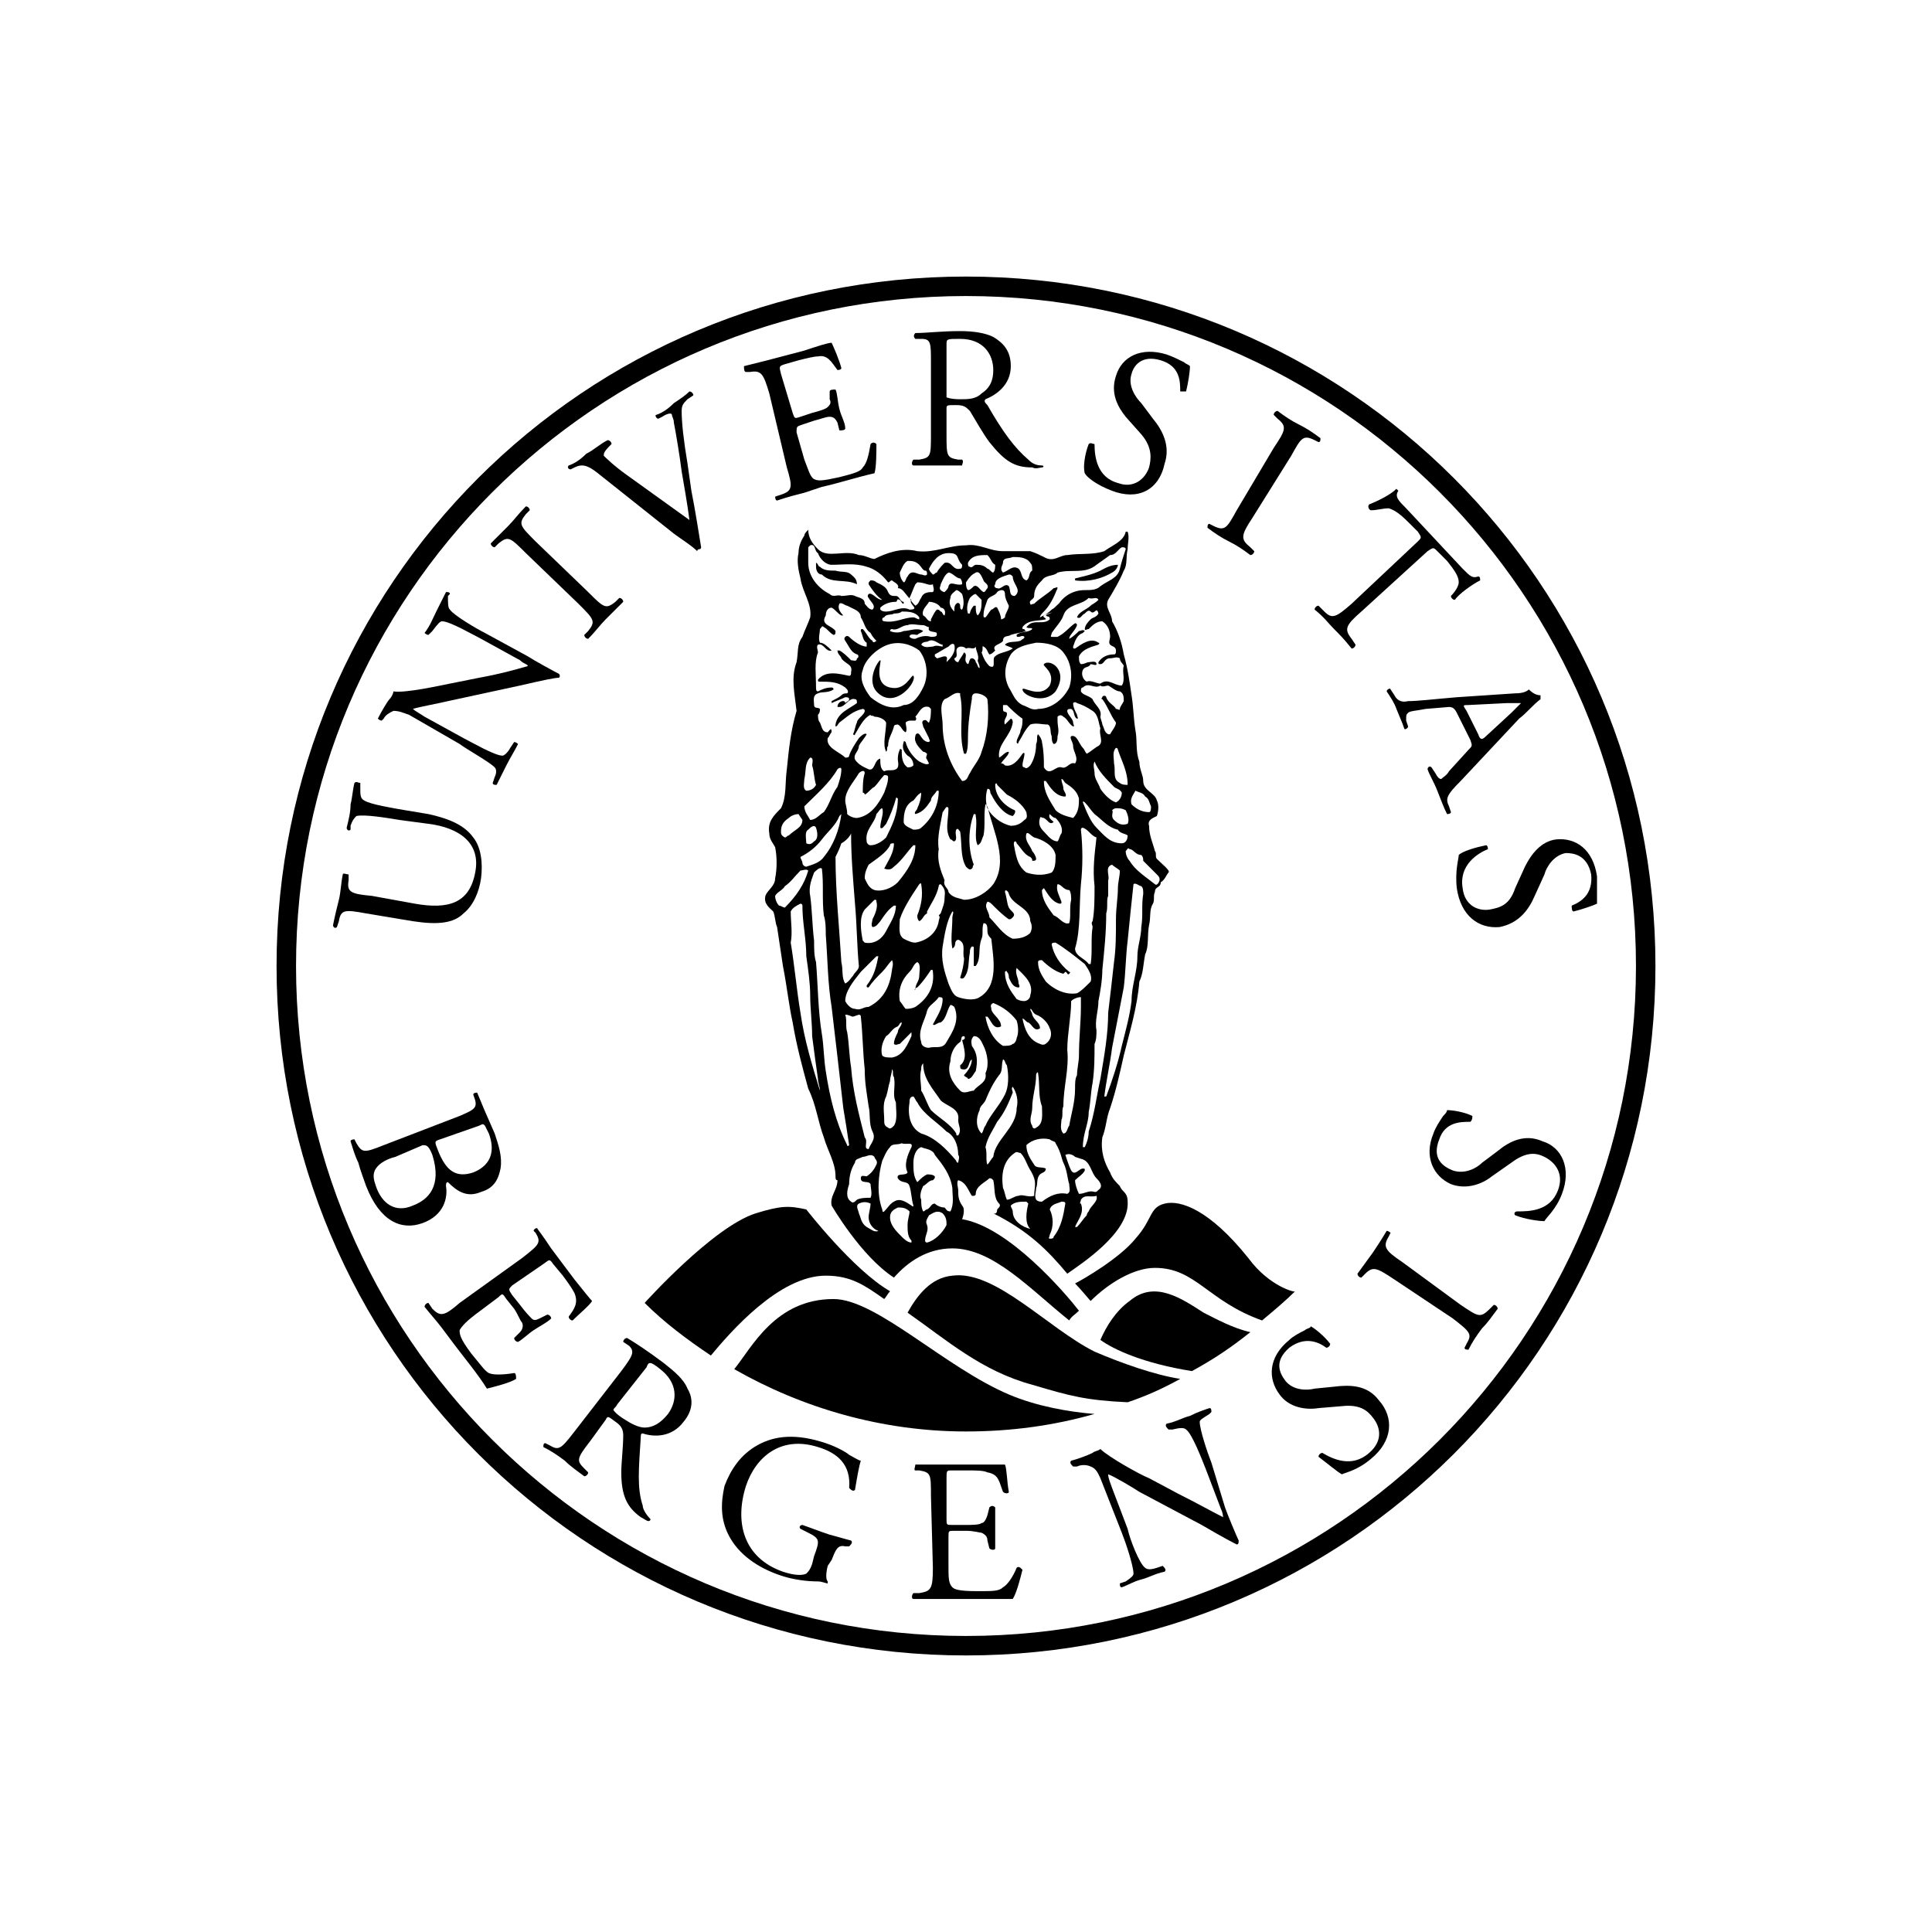 <?xml version="1.0" encoding="utf-8"?>
<!-- Generator: Adobe Illustrator 22.0.1, SVG Export Plug-In . SVG Version: 6.00 Build 0)  -->
<svg version="1.1" id="UiBmerke_grayscale" xmlns="http://www.w3.org/2000/svg" xmlns:xlink="http://www.w3.org/1999/xlink" x="0px"
	 y="0px" viewBox="0 0 99.2 99.2" style="enable-background:new 0 0 99.2 99.2;" xml:space="preserve">
<style type="text/css">
	.st0{fill:none;}
</style>
<g>
	<g>
		<g>
			<path d="M20.5,42.1c-0.6-0.1-1.8-0.3-2.2-0.2c-0.1,0.1-0.2,0.2-0.3,0.5L18,42.6c-0.1,0.1-0.2,0-0.2-0.1c0.1-0.4,0.2-0.8,0.2-1.2
				c0.1-0.4,0.1-0.7,0.2-1.1c0.1-0.1,0.2,0,0.3,0l0,0.3c0,0.3,0,0.5,0.2,0.6c0.3,0.2,1.5,0.4,2.1,0.5l1.2,0.2
				c0.9,0.2,1.8,0.5,2.3,1.2c0.4,0.5,0.5,1.3,0.4,2.1c-0.1,0.7-0.4,1.4-0.9,1.8c-0.5,0.5-1.3,0.6-2.6,0.4l-2.4-0.4
				c-1.1-0.2-1.3-0.2-1.4,0.4l-0.1,0.3c-0.1,0.1-0.2,0-0.2-0.1c0.1-0.5,0.2-0.9,0.3-1.3c0.1-0.4,0.1-0.8,0.2-1.3c0-0.1,0.2,0,0.3,0
				l0,0.3c-0.1,0.6,0.1,0.7,1.2,0.8l2.2,0.4c1.7,0.3,2.8,0,3.1-1.6c0.3-1.5-0.8-2.3-2.4-2.5L20.5,42.1z"/>
			<path d="M27.1,33.7c0.3,0.2,1.4,0.8,1.6,0.9c0,0,0.1,0.1,0,0.2c-0.2,0-0.7,0.1-2,0.4L23,36c-0.4,0.1-1.5,0.3-1.8,0.4l0,0
				c0.1,0.1,0.3,0.2,0.6,0.4l2,1.1c0.4,0.2,1.6,0.9,2,0.9c0.1,0,0.3-0.2,0.4-0.4l0.2-0.3c0.1,0,0.2,0.1,0.2,0.1
				c-0.2,0.4-0.4,0.7-0.6,1.1c-0.2,0.4-0.3,0.6-0.5,1c-0.1,0-0.2,0-0.2-0.1l0.1-0.3c0.1-0.2,0.1-0.4,0-0.5c-0.3-0.3-1.4-0.9-1.8-1.2
				l-2.6-1.5c-0.3-0.1-0.5-0.2-0.8-0.2c-0.2,0.1-0.4,0.2-0.5,0.4l-0.1,0.1c-0.1,0-0.2-0.1-0.2-0.1c0.2-0.4,0.5-0.9,0.6-1
				c0.1-0.1,0.2-0.3,0.2-0.4c0.6,0.1,2.4-0.3,2.9-0.4l1.5-0.3c1.1-0.2,1.8-0.4,2.5-0.6l0,0c0-0.1-0.2-0.1-0.4-0.3l-2-1.1
				c-0.4-0.2-1.6-0.9-2-0.9c-0.1,0-0.2,0.1-0.5,0.5L22,32.6c-0.1,0-0.2-0.1-0.2-0.1c0.3-0.4,0.4-0.7,0.6-1.1c0.2-0.4,0.3-0.6,0.5-1
				c0.1,0,0.2,0,0.2,0.1l-0.1,0.1C23,31,23,31.2,23.1,31.3c0.2,0.3,1.4,1,1.8,1.2L27.1,33.7z"/>
			<path d="M27,28.4c-0.8-0.8-0.9-0.9-1.4-0.5l-0.2,0.2c-0.1,0-0.2-0.1-0.2-0.2c0.4-0.4,0.6-0.6,0.9-0.9c0.3-0.3,0.5-0.6,0.9-1
				c0.1,0,0.2,0.1,0.2,0.2l-0.2,0.2c-0.4,0.5-0.3,0.6,0.5,1.4l2.7,2.6c0.8,0.8,0.9,0.9,1.4,0.5l0.2-0.2c0.1,0,0.2,0.1,0.2,0.2
				c-0.4,0.4-0.6,0.6-0.9,0.9c-0.3,0.3-0.5,0.6-0.9,1c-0.1,0-0.2-0.1-0.2-0.2l0.2-0.2c0.4-0.5,0.3-0.6-0.5-1.4L27,28.4z"/>
			<path d="M30.7,24.3c-0.5-0.4-0.8-0.5-1.2-0.3l-0.2,0.1c-0.1,0-0.2-0.1-0.1-0.2c0.3-0.1,0.6-0.3,0.9-0.6c0.4-0.2,0.7-0.5,1.1-0.7
				c0.1,0,0.2,0.1,0.2,0.2l-0.1,0.1C31,23.2,31,23.3,31,23.4c0.1,0.1,0.5,0.5,1.2,1c1.1,0.8,2.1,1.5,3.2,2.3
				c-0.1-0.8-0.3-1.9-0.4-2.5c-0.1-0.8-0.3-2-0.4-2.5c0-0.2-0.1-0.3-0.1-0.4c0-0.1-0.2-0.1-0.5,0.1l-0.2,0.1c-0.1,0-0.2-0.2-0.1-0.2
				c0.3-0.1,0.6-0.3,0.9-0.6c0.3-0.2,0.6-0.4,0.8-0.6c0.1,0,0.2,0.1,0.2,0.2l-0.3,0.2c-0.2,0.2-0.3,0.3-0.3,0.6
				c0,0.6,0.1,1.5,0.3,2.7l0.2,1.4c0.2,1,0.4,2.3,0.5,2.9c0,0,0,0.1-0.1,0.1c0,0-0.1,0-0.1,0.1c-0.3-0.3-0.8-0.6-1.2-0.9L30.7,24.3z
				"/>
			<path d="M39.5,20.2c-0.3-1-0.4-1.2-1-1.1l-0.2,0c-0.1,0-0.1-0.2-0.1-0.3c0.4-0.1,0.8-0.2,1.2-0.3l1.9-0.5
				c0.6-0.2,1.2-0.4,1.4-0.4c0.1,0.2,0.4,0.9,0.5,1.3c0,0.1-0.2,0.1-0.2,0.1c-0.3-0.4-0.5-0.8-1-0.7c-0.2,0-0.6,0.1-1,0.2l-0.7,0.2
				c-0.3,0.1-0.3,0.1-0.2,0.5l0.6,2c0.1,0.3,0.1,0.3,0.4,0.2l0.6-0.2c0.4-0.1,0.7-0.2,0.8-0.3c0.1-0.1,0.2-0.2,0.1-0.4l0-0.4
				c0-0.1,0.2-0.1,0.3-0.1c0.1,0.2,0.1,0.6,0.2,1c0.1,0.4,0.3,0.7,0.3,1c0,0.1-0.2,0.1-0.3,0.1L43,21.7c-0.1-0.2-0.2-0.3-0.4-0.3
				c-0.2,0-0.4,0.1-0.8,0.2l-0.6,0.2c-0.3,0.1-0.3,0.1-0.3,0.4l0.4,1.4c0.2,0.5,0.3,0.9,0.5,1c0.2,0.1,0.4,0.1,1.3-0.1
				c0.8-0.2,1.1-0.3,1.2-0.5c0.2-0.2,0.3-0.6,0.4-1.2c0.1-0.1,0.2-0.1,0.3,0c0,0.4,0,1.2-0.1,1.5c-0.9,0.2-1.8,0.5-2.7,0.7l-0.9,0.3
				c-0.4,0.1-0.8,0.2-1.4,0.4c-0.1,0-0.1-0.2-0.1-0.2l0.3-0.1c0.6-0.2,0.6-0.4,0.3-1.4L39.5,20.2z"/>
			<path d="M47.8,18.6c0-1,0-1.2-0.5-1.2l-0.3,0c-0.1-0.1-0.1-0.2,0-0.3c0.6,0,1.3-0.1,2.3-0.1c0.7,0,1.3,0.1,1.7,0.3
				c0.5,0.3,0.9,0.7,0.9,1.5c0,1-0.8,1.5-1.3,1.7c-0.1,0.1,0,0.2,0.1,0.3c0.8,1.4,1.4,2.2,2.1,2.8c0.2,0.2,0.4,0.3,0.7,0.3
				c0.1,0,0.1,0.1,0,0.1c-0.1,0-0.3,0.1-0.5,0c-0.9,0-1.4-0.3-2.2-1.3c-0.3-0.4-0.7-1.1-1-1.6c-0.2-0.2-0.3-0.3-0.7-0.3
				c-0.5,0-0.5,0-0.5,0.2l0,1.3c0,1.1,0,1.2,0.6,1.3l0.2,0c0.1,0.1,0,0.2,0,0.3c-0.5,0-0.8,0-1.2,0c-0.4,0-0.8,0-1.3,0
				c-0.1,0-0.1-0.2,0-0.3l0.3,0c0.6-0.1,0.6-0.2,0.6-1.3L47.8,18.6z M48.6,20.1c0,0.2,0,0.3,0,0.3c0,0,0.2,0.1,0.7,0.1
				c0.4,0,0.8,0,1.1-0.3C50.7,20,51,19.7,51,19c0-0.8-0.5-1.6-1.7-1.6c-0.7,0-0.7,0-0.7,0.3L48.6,20.1z"/>
			<path d="M57.1,25.2c-0.8-0.3-1.3-0.7-1.4-0.9c-0.1-0.3,0-1,0.2-1.5c0.1-0.1,0.2,0,0.3,0c0,0.6,0.1,1.7,1.2,2
				c0.8,0.3,1.4-0.2,1.6-0.8c0.1-0.4,0.2-1-0.4-1.7l-0.8-0.9c-0.4-0.5-0.8-1.2-0.5-2.1c0.3-1,1.3-1.5,2.6-1.1
				c0.3,0.1,0.7,0.3,0.9,0.4c0.1,0.1,0.2,0.1,0.3,0.2c0,0.3-0.1,0.9-0.2,1.3c-0.1,0-0.2,0-0.3,0c0-0.5,0-1.3-1-1.6
				c-1-0.3-1.4,0.3-1.5,0.7c-0.2,0.6,0.2,1.2,0.5,1.5l0.6,0.8c0.5,0.6,0.9,1.4,0.6,2.3C59.5,25.2,58.4,25.7,57.1,25.2z"/>
			<path d="M65.4,23c0.6-0.9,0.7-1.1,0.2-1.5l-0.2-0.2c0-0.1,0.1-0.2,0.2-0.2c0.4,0.3,0.7,0.5,1.1,0.7c0.4,0.2,0.7,0.4,1.1,0.7
				c0,0.1,0,0.2-0.1,0.2l-0.2-0.1c-0.6-0.3-0.7-0.1-1.2,0.8l-2,3.2c-0.6,0.9-0.6,1.1-0.1,1.5l0.2,0.2c0,0.1-0.1,0.2-0.2,0.2
				c-0.4-0.3-0.7-0.5-1.1-0.7c-0.4-0.2-0.7-0.4-1.1-0.7c0-0.1,0-0.2,0.1-0.2l0.2,0.1c0.6,0.3,0.7,0.1,1.2-0.8L65.4,23z"/>
			<path d="M69.9,31.4c-0.8,0.7-0.9,0.9-0.5,1.4l0.2,0.3c0,0.1-0.1,0.2-0.2,0.2c-0.4-0.5-0.6-0.7-0.9-1c-0.3-0.3-0.5-0.6-1-1
				c0-0.1,0.1-0.2,0.2-0.2l0.3,0.3c0.4,0.4,0.6,0.3,1.4-0.4l3.4-3.2c0.2-0.2,0.2-0.2,0-0.5l-0.4-0.4c-0.3-0.3-0.7-0.7-1.1-0.8
				c-0.3,0-0.6,0.1-0.9,0.1c-0.1,0-0.2-0.2-0.1-0.3c0.5-0.2,1.1-0.5,1.4-0.8c0,0,0.1,0.1,0.1,0.1c-0.2,0.3,0,0.5,0.4,0.9l2.9,3.1
				c0.4,0.4,0.5,0.5,0.8,0.4c0.1,0,0.1,0.1,0.1,0.2c-0.4,0.2-1.1,0.7-1.3,1c-0.1,0-0.2-0.1-0.2-0.2c0.2-0.2,0.4-0.5,0.4-0.7
				c0-0.3-0.2-0.6-0.6-1.1l-0.5-0.5c-0.2-0.2-0.2-0.2-0.5,0L69.9,31.4z"/>
			<path d="M75.4,38.5c0.2-0.2,0.2-0.2,0.1-0.5l-0.7-1.4c-0.1-0.2-0.2-0.3-0.4-0.3l-1.2,0.1c-0.5,0.1-0.8,0.1-0.9,0.2
				c-0.1,0.1-0.1,0.1-0.1,0.4l0.1,0.3c0,0.1-0.2,0.2-0.2,0.1c-0.1-0.3-0.2-0.5-0.4-1c-0.1-0.3-0.3-0.6-0.5-0.9
				c0-0.1,0.2-0.2,0.2-0.1l0.2,0.3c0.1,0.2,0.3,0.4,0.7,0.3c0.5,0,1.3-0.1,2.5-0.2l3-0.2c0.4,0,0.6-0.1,0.7-0.2
				c0.2,0.2,0.4,0.3,0.6,0.3c0,0.1,0,0.1,0,0.2c-0.4,0.3-0.7,0.7-1.1,1L75,40.1c-0.7,0.7-0.8,0.9-0.6,1.3l0.1,0.3
				c0,0.1-0.2,0.1-0.2,0.1c-0.2-0.4-0.3-0.7-0.5-1.2c-0.2-0.5-0.4-0.8-0.5-1.1c0-0.1,0.1-0.2,0.2-0.1l0.2,0.3
				c0.1,0.2,0.2,0.3,0.3,0.3c0.1-0.1,0.3-0.2,0.4-0.4L75.4,38.5z M75.4,36.2c-0.3,0-0.3,0-0.1,0.3l0.6,1.2c0.1,0.3,0.2,0.3,0.4,0.1
				l1.3-1.2c0.2-0.2,0.4-0.4,0.5-0.5l0,0c-0.1,0-0.3,0-0.7,0L75.4,36.2z"/>
			<path d="M74.8,45.6c-0.1-0.9,0.1-1.5,0.1-1.7c0.2-0.2,0.9-0.4,1.4-0.5c0.1,0,0.1,0.2,0.1,0.2c-0.5,0.2-1.5,0.8-1.3,2
				c0.1,0.9,0.8,1.2,1.4,1.1c0.5-0.1,1-0.2,1.3-1.1l0.5-1.1c0.3-0.6,0.8-1.3,1.6-1.4c1-0.1,1.9,0.5,2.1,1.9c0,0.3,0,0.7,0,1
				c0,0.1,0,0.3,0,0.4c-0.2,0.1-0.8,0.3-1.2,0.4c-0.1,0-0.1-0.2-0.1-0.3c0.5-0.2,1.1-0.6,1-1.6c-0.2-1-0.9-1.1-1.3-1.1
				c-0.6,0.1-1,0.7-1.1,1.1L78.8,46c-0.3,0.7-0.8,1.4-1.8,1.6C75.9,47.7,75,47,74.8,45.6z"/>
		</g>
		<g>
			<path d="M23.6,57.3c0.7-0.3,0.9-0.4,0.8-0.8l-0.1-0.3c0-0.1,0.2-0.1,0.2-0.1c0.2,0.5,0.5,1.2,0.9,2.1c0.2,0.6,0.4,1.2,0.3,1.8
				c-0.1,0.5-0.3,1-1,1.2c-0.7,0.3-1.2,0-1.7-0.5c-0.1,0-0.1,0.1-0.1,0.2c0.1,0.6-0.1,1.5-1.2,1.9c-1.1,0.4-2.2-0.1-2.9-1.9
				c-0.1-0.3-0.3-0.8-0.4-1.2c-0.2-0.4-0.3-0.8-0.4-1.1c0-0.1,0.2-0.1,0.2-0.1l0.1,0.2c0.3,0.5,0.4,0.5,1.4,0.1L23.6,57.3z
				 M20.3,59.4c-0.4,0.1-0.8,0.3-1,0.6c-0.2,0.3-0.1,0.6,0,0.9c0.3,0.9,1,1.4,1.9,1c0.8-0.3,1.5-1,1-2.6c-0.2-0.5-0.3-0.5-0.5-0.5
				L20.3,59.4z M22.6,58.5c-0.3,0.1-0.3,0.1-0.1,0.6c0.4,1,0.9,1.4,1.8,1.1c1-0.4,1.1-1.2,0.8-2c-0.1-0.2-0.2-0.4-0.2-0.4
				c-0.1-0.1-0.1-0.1-0.3,0L22.6,58.5z"/>
			<path d="M26.8,64.6c0.9-0.7,1-0.8,0.7-1.3l-0.1-0.1c0-0.1,0.2-0.2,0.2-0.1c0.3,0.4,0.5,0.7,0.7,1l1.2,1.6c0.4,0.5,0.8,1,0.9,1.1
				c-0.1,0.2-0.7,0.7-1,1c-0.1,0-0.2-0.1-0.2-0.2c0.3-0.4,0.5-0.7,0.3-1.2c-0.1-0.2-0.3-0.5-0.6-0.9l-0.5-0.6
				c-0.2-0.3-0.2-0.2-0.5,0L26.3,66c-0.2,0.2-0.2,0.2,0,0.5l0.4,0.5c0.3,0.4,0.5,0.6,0.6,0.7c0.1,0.1,0.2,0.1,0.4,0l0.4-0.2
				c0.1,0,0.2,0.1,0.2,0.2c-0.2,0.2-0.6,0.4-0.9,0.6c-0.3,0.2-0.6,0.5-0.8,0.6c-0.1,0-0.2-0.1-0.2-0.2l0.3-0.3
				c0.1-0.1,0.2-0.3,0.1-0.5c-0.1-0.1-0.2-0.4-0.4-0.7L26,66.7c-0.2-0.3-0.2-0.3-0.4-0.1l-1.2,0.9c-0.4,0.3-0.7,0.6-0.8,0.8
				c0,0.2,0,0.4,0.6,1.2c0.5,0.6,0.7,0.9,0.9,1c0.2,0.1,0.7,0.1,1.3,0c0.1,0,0.1,0.2,0.1,0.3c-0.3,0.2-1.1,0.4-1.5,0.5
				c-0.5-0.8-1.1-1.5-1.7-2.3l-0.6-0.8c-0.3-0.4-0.5-0.6-0.9-1.1c0-0.1,0.1-0.2,0.2-0.2l0.2,0.3c0.4,0.4,0.6,0.4,1.4-0.3L26.8,64.6z
				"/>
			<path d="M31.9,70.4c0.6-0.8,0.7-1,0.4-1.3L32,68.9c0-0.1,0.1-0.2,0.2-0.2c0.5,0.3,1.1,0.7,1.9,1.3c0.5,0.4,1,0.8,1.2,1.3
				c0.3,0.5,0.3,1.1-0.2,1.7c-0.6,0.8-1.5,0.8-2.1,0.6c-0.1,0-0.1,0.1-0.1,0.2c-0.1,1.6-0.2,2.6,0.1,3.5c0,0.2,0.2,0.5,0.4,0.7
				c0,0,0,0.1-0.1,0.1c-0.1,0-0.2-0.1-0.4-0.2c-0.7-0.5-1-1.1-1-2.3c0-0.5,0.1-1.3,0.1-1.9c0-0.3-0.1-0.5-0.4-0.7
				c-0.4-0.3-0.4-0.3-0.5-0.1l-0.8,1.1c-0.7,0.9-0.7,1-0.3,1.4l0.2,0.2c0,0.1-0.1,0.2-0.2,0.2c-0.4-0.3-0.7-0.5-1-0.8
				c-0.4-0.3-0.7-0.5-1.1-0.7c0-0.1,0-0.2,0.1-0.2l0.2,0.1c0.5,0.3,0.6,0.2,1.3-0.7L31.9,70.4z M31.7,72.1c-0.1,0.2-0.2,0.2-0.2,0.3
				c0,0,0.1,0.2,0.6,0.5c0.3,0.2,0.7,0.4,1,0.4c0.4,0,0.8-0.2,1.2-0.7c0.5-0.7,0.5-1.6-0.4-2.3c-0.5-0.4-0.6-0.4-0.7-0.1L31.7,72.1z
				"/>
			<path d="M42.5,80.4c-0.1,0.4-0.1,0.7,0,0.8c0,0,0,0.1,0,0.1c-0.1,0-0.3-0.1-0.5-0.1c-0.6,0-1.3-0.1-1.9-0.3
				c-1.2-0.4-2.2-1.1-2.7-2.1C37,78,37,77.2,37.2,76.3c0.3-0.8,0.8-1.6,1.7-2.1c0.9-0.5,2-0.6,3.5-0.1c0.6,0.2,1.1,0.5,1.2,0.6
				c0.2,0.1,0.5,0.3,0.6,0.3c-0.1,0.3-0.2,0.9-0.3,1.5c-0.1,0.1-0.2,0-0.3-0.1c0.1-1.2-0.6-1.8-1.6-2.1c-1.9-0.6-3.2,0.5-3.7,2
				c-0.6,1.9-0.1,3.7,1.9,4.4c0.6,0.2,1,0.2,1.2,0.1c0.1-0.1,0.2-0.2,0.3-0.5l0.1-0.4c0.3-0.8,0.3-0.9-0.3-1.2l-0.4-0.2
				c-0.1-0.1,0-0.2,0.1-0.2c0.3,0.1,0.8,0.3,1.4,0.5c0.4,0.1,0.7,0.2,1.1,0.3c0.1,0.1,0,0.2-0.1,0.3l-0.2,0
				c-0.4-0.1-0.5,0.2-0.7,0.7L42.5,80.4z"/>
			<path d="M47.8,76.8c0-1.1,0-1.2-0.6-1.3l-0.2,0c-0.1,0,0-0.2,0-0.3c0.5,0,0.8,0,1.2,0l2,0c0.7,0,1.3,0,1.4,0
				c0.1,0.2,0.1,0.9,0.2,1.4c0,0.1-0.2,0.1-0.3,0c-0.2-0.5-0.2-0.9-0.8-1c-0.2-0.1-0.6-0.1-1-0.1l-0.8,0c-0.3,0-0.3,0-0.3,0.4l0,2.1
				c0,0.3,0,0.3,0.3,0.3l0.6,0c0.4,0,0.8,0,0.9-0.1c0.1,0,0.2-0.1,0.3-0.4l0.1-0.4c0.1-0.1,0.2-0.1,0.3,0c0,0.3,0,0.7,0,1.1
				c0,0.4,0,0.8,0,1c0,0.1-0.2,0.1-0.3,0l-0.1-0.4c0-0.2-0.1-0.3-0.3-0.4c-0.1,0-0.4-0.1-0.8-0.1l-0.6,0c-0.3,0-0.3,0-0.3,0.3l0,1.5
				c0,0.6,0,0.9,0.2,1.1c0.1,0.1,0.3,0.2,1.3,0.2c0.8,0,1.1,0,1.3-0.2c0.2-0.1,0.5-0.5,0.7-1c0.1-0.1,0.2,0,0.3,0.1
				c-0.1,0.4-0.3,1.2-0.5,1.5c-0.9,0-1.9,0-2.8,0l-0.9,0c-0.5,0-0.8,0-1.4,0c-0.1,0-0.1-0.2,0-0.3l0.3,0c0.6-0.1,0.7-0.2,0.7-1.3
				L47.8,76.8z"/>
			<path d="M62.2,75.1c-0.2-0.5-0.6-1.7-0.6-2.1c0-0.1,0.2-0.2,0.5-0.4l0.1-0.1c0-0.1,0-0.2-0.1-0.2c-0.3,0.1-0.6,0.2-1,0.4
				c-0.4,0.1-0.7,0.3-1.2,0.4c-0.1,0.1,0,0.2,0.1,0.3l0.2,0c0.4-0.1,0.6-0.1,0.7,0c0.3,0.2,0.8,1.5,1,2l0.8,2.1
				c0.1,0.2,0.1,0.4,0.1,0.4l0,0c-0.6-0.3-1.3-0.7-2.3-1.2L59,75.9c-0.5-0.2-2.1-1.1-2.5-1.5c-0.1,0.1-0.3,0.1-0.4,0.2
				c-0.2,0.1-0.7,0.3-1.1,0.4c-0.1,0.1,0,0.2,0.1,0.3l0.2,0c0.2-0.1,0.5-0.1,0.7,0c0.3,0.1,0.4,0.4,0.5,0.6l1.1,2.8
				c0.2,0.5,0.6,1.7,0.6,2.1c0,0.1-0.1,0.2-0.4,0.4l-0.3,0.1c0,0.1,0,0.2,0.1,0.2c0.3-0.1,0.6-0.3,1-0.4c0.4-0.1,0.7-0.3,1.2-0.4
				c0.1-0.1,0-0.2-0.1-0.3l-0.3,0.1c-0.3,0.1-0.5,0.1-0.6,0c-0.3-0.2-0.8-1.5-0.9-2l-0.8-2.1c-0.1-0.3-0.2-0.5-0.2-0.7l0,0
				c0.3,0.1,1.3,0.7,1.6,0.9l3.2,1.7c1.2,0.7,1.6,0.9,1.8,1c0.1,0,0.1-0.1,0.1-0.2c-0.1-0.2-0.6-1.4-0.7-1.7L62.2,75.1z"/>
			<path d="M70.4,74.9c-0.7,0.6-1.3,0.7-1.5,0.8c-0.2-0.1-0.8-0.6-1.2-0.9c0-0.1,0.1-0.2,0.2-0.2c0.5,0.3,1.5,0.8,2.4,0
				c0.7-0.6,0.6-1.3,0.2-1.8c-0.3-0.4-0.7-0.7-1.6-0.6l-1.2,0.1c-0.6,0.1-1.5,0-2-0.7c-0.6-0.8-0.6-1.9,0.5-2.8
				c0.2-0.2,0.6-0.4,0.8-0.5c0.1-0.1,0.3-0.1,0.3-0.2c0.2,0.1,0.7,0.5,1,0.9c0,0.1-0.1,0.2-0.2,0.2c-0.4-0.3-1.1-0.6-1.9,0
				c-0.8,0.7-0.5,1.3-0.2,1.7c0.4,0.5,1.1,0.5,1.5,0.4l1-0.1c0.8-0.1,1.7-0.1,2.3,0.7C71.6,72.8,71.5,74,70.4,74.9z"/>
			<path d="M71.6,65.7c-0.9-0.6-1.1-0.7-1.5-0.3l-0.2,0.2c-0.1,0-0.2-0.1-0.2-0.2c0.3-0.4,0.5-0.7,0.8-1.1c0.2-0.3,0.4-0.6,0.7-1.1
				c0.1,0,0.2,0.1,0.2,0.1l-0.1,0.2c-0.3,0.5-0.2,0.7,0.7,1.3l3,2.2c0.9,0.6,1,0.7,1.5,0.2l0.2-0.2c0.1,0,0.2,0.1,0.2,0.2
				c-0.3,0.4-0.5,0.7-0.8,1c-0.3,0.4-0.5,0.7-0.7,1.1c-0.1,0-0.2,0-0.2-0.1l0.1-0.2c0.3-0.5,0.2-0.6-0.7-1.3L71.6,65.7z"/>
			<path d="M80.2,61.3c-0.3,0.8-0.8,1.2-0.9,1.4c-0.3,0-1-0.1-1.5-0.3c-0.1-0.1,0-0.2,0.1-0.2c0.6,0,1.7,0,2.1-1.1
				c0.3-0.8-0.1-1.4-0.7-1.7c-0.4-0.2-0.9-0.3-1.7,0.3l-1,0.7c-0.5,0.4-1.3,0.7-2.1,0.4c-0.9-0.4-1.4-1.4-0.9-2.6
				c0.1-0.3,0.3-0.6,0.5-0.9c0.1-0.1,0.2-0.2,0.2-0.3c0.3,0,0.9,0.1,1.3,0.3c0,0.1,0,0.2-0.1,0.3c-0.5,0-1.3,0-1.6,0.9
				c-0.4,1,0.2,1.4,0.7,1.6c0.6,0.2,1.2-0.1,1.5-0.4l0.8-0.6c0.6-0.5,1.4-0.9,2.3-0.5C80.2,58.9,80.7,60,80.2,61.3z"/>
		</g>
	</g>
	<path d="M49.6,14.2C30,14.2,14.2,30,14.2,49.6C14.2,69.2,30,85,49.6,85C69.2,85,85,69.2,85,49.6C85,30,69.2,14.2,49.6,14.2z
		 M49.6,84c-19,0-34.4-15.4-34.4-34.4c0-19,15.4-34.4,34.4-34.4c19,0,34.4,15.4,34.4,34.4C84,68.6,68.6,84,49.6,84z"/>
	<g>
		<path d="M58,66.8c-0.7,0.5-1.2,1.3-1.5,2c0.7,0.5,2.2,1.2,4.7,1.6c1.1-0.6,2-1.2,3-2c-0.9-0.2-1.8-0.7-2.4-1
			C60.7,66.7,59.3,65.7,58,66.8z"/>
		<path d="M41.4,62.1c-0.9-0.2-1.3-0.2-2.6,0.2c-2.2,0.7-5.7,4.6-5.7,4.6c1,1,2.2,1.9,3.4,2.7c1-1.2,3.5-4.1,5.9-4.1
			c1.3,0,2,0.5,3,1.2c0.1-0.1,0.2-0.3,0.3-0.4C43.8,65.2,41.4,62.1,41.4,62.1z"/>
		<path d="M48.9,65.5c-1.1,0.1-1.8,1-2.3,1.9c2,1.4,3.8,3,6.4,3.7c2,0.6,2.8,0.8,4.9,0.9c0.9-0.3,1.8-0.7,2.7-1.2
			c-1.3-0.2-3-0.8-4.4-1.4C53.8,68.2,51.1,65.2,48.9,65.5z"/>
	</g>
	<path d="M42.8,66.7c-3,0-4.2,2.5-5.1,3.6c3.5,2,7.6,3.2,11.9,3.2c2.3,0,4.5-0.3,6.6-0.9c-1.3-0.1-3-0.4-4.4-1
		C48.5,70.2,45,66.7,42.8,66.7z"/>
	<path d="M64.1,64.6c-2-2.5-3.5-3-4.3-2.8c-0.8,0.2-0.6,0.8-1.5,1.8c-0.8,1-2.7,2.1-3.1,2.3c0.3,0.3,0.7,0.8,0.8,0.9
		c0.9-0.9,2.2-1.7,3.3-1.7c2.1,0,2.7,1.7,5.5,2.7c0.6-0.5,1.2-1,1.7-1.5C66.6,66.4,65.2,66.1,64.1,64.6z"/>
	<g>
		<path d="M59.4,44.1c-0.1-0.1,0-0.3-0.1-0.4c-0.1-0.4-0.3-0.8-0.3-1.3c-0.1-0.3,0.2-0.4,0.4-0.5c0.1-0.3,0.1-0.6,0-0.8
			c-0.1-0.4-0.7-0.5-0.7-1c0-0.3-0.2-0.6-0.2-1c-0.2-0.5-0.1-1.1-0.2-1.6c-0.1-0.6-0.1-1.2-0.2-1.8c-0.1-0.7-0.2-1.4-0.4-2.1
			c-0.1-0.6-0.3-1.2-0.6-1.7c0-0.4-0.4-0.7-0.2-1.1c0.3-0.5,0.6-1,0.8-1.5c0.2-0.3,0.1-0.7,0.2-1.1c0-0.3,0.1-0.6,0-0.9
			c-0.1,0-0.1,0-0.1,0c-0.1,0.5-0.7,0.7-1.1,1c-0.6,0.2-1.2,0.1-1.9,0.2c-0.4,0-0.7,0.4-1.2,0.1c-0.2-0.1-0.4-0.2-0.7-0.3
			c-0.5,0-1,0-1.4,0c-0.7,0-1.2-0.4-1.9-0.3c-0.9,0-1.6,0.4-2.5,0.3c-0.8-0.2-1.6,0.1-2.2,0.4c-0.2,0-0.5-0.2-0.8-0.2
			c-0.7-0.3-1.6,0.2-2.1-0.3c-0.3-0.3-0.5-0.6-0.5-1c-0.1,0.1-0.2,0.2-0.2,0.3c-0.2,0.3-0.3,0.6-0.3,0.9c-0.1,0.4,0,0.9,0.1,1.3
			c0.1,0.7,0.6,1.3,0.5,2c-0.1,0.3-0.3,0.7-0.4,1c-0.3,0.4-0.2,0.8-0.3,1.3c-0.3,0.8-0.1,1.6,0,2.5c-0.3,1-0.4,2-0.5,3
			c-0.1,0.7,0,1.4-0.3,2c-0.4,0.4-0.7,0.7-0.6,1.3c0,0.3,0.2,0.5,0.3,0.7c0.1,0.5,0.1,1.1,0,1.6c0,0.4-0.4,0.6-0.5,0.9
			c-0.1,0.4,0.2,0.6,0.4,0.8c0.1,0.2,0.1,0.6,0.2,0.8c0.1,0.7,0.2,1.3,0.3,2c0.2,1,0.3,2,0.5,2.9c0.2,1.2,0.5,2.3,0.8,3.4
			c0.4,0.8,0.5,1.7,0.8,2.5c0.2,0.7,0.6,1.3,0.6,2c0,0.1,0,0.2,0.1,0.2c0,0.5-0.4,0.8-0.3,1.3c0,0,1.5,2.6,3.2,3.7
			c0.7-0.8,1.7-1.5,3-1.5c2.1,0,4,2.1,6,3.7c0.1-0.2,0.3-0.3,0.5-0.5c-0.7-0.9-3.6-4.3-6-4.7c0,0,0.2-0.5,0-0.7
			c-0.2-0.3-0.2-0.5-0.2-0.8c0-0.1-0.1-0.4,0-0.5c0.4,0.1,0.5,0.5,0.7,0.8c0,0,0.1,0,0.1,0c0,0,0.1,0,0.1-0.1c0-0.4,0.5-0.6,0.7-0.8
			c0.1,0,0.1,0,0.2,0.1c0.1,0.4,0,0.9,0.3,1.2c0.1,0.1,0,0.2-0.1,0.3c0,0.3-0.2,0.2-0.2,0.2c1.8,0.9,2.8,1.9,3.8,3.1
			c0.7-0.5,3.2-2.1,3.1-3.7c0-0.5-0.3-0.5-0.4-0.8c-0.2-0.2-0.4-0.4-0.5-0.7c-0.3-0.5-0.5-1.1-0.4-1.8c0.2-0.5,0.2-1,0.4-1.5
			c0.3-0.9,0.5-1.8,0.7-2.7c0.3-1.2,0.7-2.5,0.8-3.8c0.2-0.4,0.2-0.9,0.3-1.4c0.2-0.4,0.1-1,0.2-1.5c0.1-0.4,0-0.8,0.2-1.1
			c0.1-0.2,0-0.4,0.1-0.6c0-0.3,0.3-0.2,0.3-0.5c0.2-0.1,0.3-0.4,0.4-0.5C60.1,44.7,59.7,44.4,59.4,44.1z M58.3,40.6
			c0.2,0.1,0.4,0.1,0.5,0.3c0.2,0.1,0.2,0.3,0.3,0.5c0,0.1,0,0.3-0.1,0.3c-0.4,0-0.7-0.2-0.9-0.4C58,41,58.2,40.8,58.3,40.6z
			 M56.2,45.5c0,0.6,0,1.3-0.1,1.8c-0.1,0.1,0,0.2,0,0.3c-0.1,0.6,0,1.3-0.1,1.9l-0.1,0c-0.2-0.3-0.7-0.4-0.7-0.8
			c0.3-1,0.2-2.2,0.3-3.3c0.1-0.9,0.1-1.9,0-2.8c0,0,0-0.1,0.1-0.1c0.3,0.1,0.4,0.4,0.7,0.5C56.2,43.9,56.1,44.6,56.2,45.5z
			 M42.5,37.6c-0.3,0-0.3-0.3-0.4-0.5c-0.1-0.1-0.1-0.3-0.1-0.4c0.1-0.1,0.1-0.2,0.1-0.3c-0.1-0.1-0.3,0-0.3-0.2
			c0-0.2-0.1-0.5,0.2-0.6c0.2-0.1,0.5,0,0.8-0.2c0,0,0-0.1-0.1-0.1c-0.3,0-0.5,0.1-0.7,0.2c-0.1,0-0.1-0.1-0.1-0.2
			c0-0.7-0.1-1.3,0.1-1.8c0-0.1-0.1-0.3,0-0.4c0.3-0.1,0.4,0.4,0.7,0.3v0c-0.2-0.2-0.4-0.4-0.6-0.4c-0.1-0.2,0-0.5,0-0.7
			c0.1-0.1,0.1-0.2,0.2-0.1c0.2,0.1,0.3,0.3,0.5,0.4c0.1,0,0.1-0.1,0.1-0.2c-0.2-0.3-0.8-0.3-0.5-0.8c0-0.2,0.1-0.4,0.3-0.4
			c0.2,0.1,0.3,0.3,0.5,0.4l0.1,0c-0.2-0.2-0.3-0.4-0.2-0.6c0.1-0.1,0.3,0.1,0.4,0.1l0.2,0.1c0.2,0.1,0.5,0.2,0.5,0.5
			c0.2,0.3,0.2,0.6,0.5,0.8c0.1,0.2,0.2,0.3,0.3,0.4c-0.1,0.1-0.2,0.1-0.2,0c-0.2-0.1-0.3-0.4-0.5-0.6c-0.1,0-0.1,0-0.1,0.1
			c0.1,0.2,0.1,0.5,0.3,0.6l0,0.2c-0.3,0-0.7-0.3-0.9-0.5c0,0-0.1-0.1-0.2,0c-0.1,0.1,0,0.2,0,0.2c0.2,0.3,0.3,0.6,0.6,0.7
			c0.1,0,0.1,0.2,0,0.2c0,0.2-0.2,0.1-0.3,0.1c-0.2-0.2-0.4-0.4-0.6-0.5l-0.1,0c0,0.2,0.2,0.3,0.2,0.4c0.2,0.3,0.6,0.3,0.5,0.7
			c0,0.1,0,0.2-0.1,0.2c-0.5-0.1-1.2-0.3-1.6,0.2c0,0.1,0,0.1,0.1,0.1c0.5,0,0.9,0,1.3,0.3c0.1,0.1,0.2,0.2,0.1,0.3
			c-0.1,0-0.2,0-0.3,0.1c-0.1,0.1-0.3,0.2-0.5,0.3c0,0,0,0.1,0,0.1c0.2-0.1,0.5-0.2,0.7-0.3c0.1,0,0.2,0,0.2,0.1
			c0,0.1-0.1,0.1-0.2,0.2C43.4,35.9,43,36,43,36.3l0.1,0c0.3,0,0.5-0.5,0.8-0.4c0.1,0,0.1,0.1,0.1,0.2c-0.4,0.3-1,0.5-1.1,1.1
			c0,0,0,0.1,0,0.1c0.1,0,0.1-0.1,0.2-0.2c0.4-0.3,0.7-0.6,1.2-0.7c0,0,0.1,0,0.1,0.1c0,0.2-0.4,0.4-0.4,0.6
			c-0.1,0.2-0.1,0.4-0.2,0.6c0,0,0.1,0.1,0.1,0c0.2-0.3,0.4-0.8,0.8-1c0,0.1,0.1,0,0.2,0.1c0.2,0,0.5,0.1,0.6,0.3
			c0,0.5-0.2,1.1,0,1.5c0.1-0.1,0-0.2,0.1-0.3c0-0.4,0.2-0.6,0.3-1c0-0.1,0.2-0.1,0.2-0.1c0.2,0.1,0.2,0.3,0.4,0.4
			c0.1-0.1,0-0.4,0-0.5c0.1-0.1,0.2-0.1,0.3-0.1c0,0,0.1,0,0.2,0c0.1-0.1,0-0.2,0-0.2c0.2-0.2,0.3-0.6,0.7-0.5l0.1,0.1
			c0,0.2,0,0.5-0.1,0.7c-0.1,0-0.1-0.2-0.3-0.1c-0.1,0.1,0,0.2,0,0.3c0.1,0.2,0.2,0.4,0.3,0.6c0,0.1,0.1,0.1,0,0.2
			c-0.3,0-0.4-0.3-0.5-0.4c-0.1-0.1-0.2,0-0.2,0.1c-0.1,0.3,0.2,0.6,0.4,0.8c0.1,0,0.2,0.1,0.2,0.1c0,0.1-0.1,0.2,0,0.3l0.1,0.2
			c-0.1,0.1-0.3,0-0.5-0.1c-0.3-0.2-0.6-0.6-0.7-1c0,0-0.1-0.1-0.1,0c-0.1,0.3,0,0.5,0.2,0.7c0.2,0.1,0.3,0.3,0.3,0.5
			c-0.1,0.1-0.2,0.1-0.3,0.1c-0.3-0.2-0.3-0.6-0.3-0.9c0,0-0.1-0.1-0.1,0c-0.1,0.2-0.1,0.4-0.1,0.5c0,0.1,0.1,0.4-0.1,0.5
			c-0.2,0.1-0.4,0-0.6,0.1c-0.2-0.1-0.2-0.4-0.2-0.6c0-0.1-0.1,0-0.1,0c-0.2,0.1-0.2,0.6-0.5,0.5c-0.2-0.1-0.5-0.2-0.7-0.5
			c-0.1-0.3,0.2-0.4,0.2-0.7c0.1-0.2,0.3-0.4,0.4-0.6c-0.1-0.1-0.3,0.1-0.4,0.2c-0.2,0.3-0.4,0.6-0.5,0.9c0,0.1-0.1,0.1-0.2,0.1
			c-0.3-0.3-1-0.5-0.9-1c0.1-0.1,0.1-0.2,0.2-0.3C42.7,37.3,42.6,37.5,42.5,37.6z M49.5,38.7c0,0,0.1,0,0.1,0
			c0.1-0.2,0.1-0.6,0.1-0.8c0-0.7,0.1-1.4,0.2-2c0-0.1,0-0.3,0.2-0.3c0.2,0,0.5,0.1,0.6,0.3c0.1,0.9,0,1.9-0.3,2.7
			c-0.1,0.4-0.4,0.7-0.6,1.1c-0.1,0.1-0.1,0.4-0.4,0.4c-0.6-0.8-1-1.8-1-2.9c0-0.4-0.2-1,0.1-1.3c0.3-0.1,0.5-0.4,0.8-0.3l0,0.1
			C49.5,36.6,49.2,37.7,49.5,38.7z M52.1,41.6c-0.5-0.2-1-0.7-1-1.3c0-0.1,0.1-0.1,0.1,0l0.5,0.5c0.4,0.2,0.8,0.5,1,0.9
			c0,0.1,0.1,0.3-0.1,0.4c-0.2,0.2-0.4,0.3-0.7,0.3c-0.5-0.1-1-0.5-1.2-0.9c-0.1-0.3-0.1-0.7,0-1c0.2,0,0.1,0.2,0.2,0.3
			c0.2,0.4,0.6,1,1.1,1.1C52.2,41.7,52.1,41.6,52.1,41.6z M51.9,36.9c-0.1,0.1-0.2,0.2-0.3,0.3c-0.1-0.2,0.1-0.4,0.1-0.5
			c0,0,0-0.1,0-0.1c-0.1-0.1-0.2,0-0.2-0.2c0-0.1,0-0.1,0-0.2l0.2,0c0.2,0.2,0.5,0.5,0.8,0.7c0,0.2,0,0.4-0.1,0.6
			c0,0.2-0.2,0.4-0.2,0.6c0,0.1,0.1,0.1,0.1,0c0.2-0.3,0.3-0.6,0.6-0.9c0.3-0.1,0.6,0,0.9,0c0.2,0.1,0.1,0.4,0.2,0.6
			c0,0.1,0,0.3,0.1,0.4c0.2,0,0.2-0.3,0.2-0.4c0.1-0.3,0-0.5,0-0.8c0-0.1,0-0.1,0-0.2c0.1-0.1,0.2-0.1,0.3,0
			c0.2,0.1,0.3,0.4,0.5,0.5c0.1,0,0-0.1,0-0.2c0-0.2-0.3-0.4-0.3-0.6c0-0.1,0.1-0.1,0.2-0.1c0.2,0.1,0.1,0.4,0.3,0.5
			c0.1,0,0-0.1,0-0.2c-0.1-0.2-0.2-0.4-0.2-0.6c0.1-0.1,0.2,0,0.2,0c0.3,0.1,0.5,0.2,0.8,0.4c0.3,0.2,0.3,0.6,0.4,0.9
			c-0.1,0.3,0.2,0.7-0.1,0.9c-0.2,0.1-0.4,0.3-0.6,0.4c-0.1-0.1-0.1-0.2-0.2-0.3c-0.2-0.2-0.3-0.7-0.6-0.6c-0.1,0.1,0.1,0.3,0.1,0.5
			c0,0.3,0.3,0.6,0.1,0.9c-0.3-0.1-0.4,0.3-0.7,0.2c-0.3-0.1-0.6,0.5-0.9,0c0-0.4,0-0.8-0.1-1.3c0-0.1-0.1-0.3-0.2-0.4
			c-0.1,0.1,0,0.3-0.1,0.5c0,0.4-0.1,0.8-0.3,1.1c-0.1,0.1-0.2,0.2-0.3,0.1c0,0-0.1,0-0.1-0.1c0-0.2,0.1-0.4,0.1-0.6
			c0-0.1-0.1,0-0.1,0c-0.2,0.3-0.5,0.7-0.9,0.6c-0.1-0.1-0.1-0.1-0.2-0.1c0.1-0.2,0.4-0.4,0.4-0.6c-0.2,0-0.3,0.2-0.5,0.3
			c-0.1-0.7,0.6-1.1,0.7-1.8C52,36.9,51.9,36.9,51.9,36.9z M51.9,33.6c0.3-0.4,0.8-0.5,1.3-0.6c0.5,0,1.1,0.1,1.4,0.5
			c0.4,0.5,0.5,1.2,0.3,1.8c-0.3,0.6-0.9,1.1-1.6,1.1c-0.3,0.1-0.5-0.1-0.8-0.2c-0.4-0.2-0.5-0.6-0.7-0.9
			C51.5,34.7,51.6,34.1,51.9,33.6z M57.1,41.6c0,0,0.1-0.1,0.2-0.1c0.2,0,0.3,0,0.5,0.1c0.1,0.2,0.2,0.5,0.1,0.7
			c-0.3,0.1-0.5,0-0.7-0.2C57,41.9,57.2,41.7,57.1,41.6z M57.3,41.2c-0.3-0.1-0.6-0.4-0.8-0.7c-0.1-0.3-0.3-0.5-0.3-0.8
			c0-0.2-0.1-0.4,0-0.6h0c0.2,0.5,0.6,0.9,1,1.3c0.1,0.1,0.3,0.1,0.4,0.3C57.6,40.9,57.5,41.1,57.3,41.2z M54.9,47.4
			c-0.3,0.1-0.5-0.3-0.8-0.4c-0.3-0.4-0.6-0.8-0.6-1.3c0,0,0.1-0.1,0.1-0.1c0.2,0.3,0.4,0.7,0.8,0.8c0.1,0,0.1,0,0.1-0.1
			c-0.1-0.3-0.3-0.6-0.2-0.9c0.2,0,0.3,0.3,0.6,0.3c0.1,0.1,0.1,0.4,0.1,0.5C54.9,46.6,55,47.1,54.9,47.4z M54.8,53.9
			c0-0.8,0.2-1.7,0.2-2.5c0.1-0.1,0.3-0.2,0.5-0.2c0,0.1,0,0.3,0,0.5c0,0.8-0.1,1.6-0.1,2.5c0,0.3-0.1,0.7-0.1,1
			c-0.1,0.2-0.1,0.4-0.1,0.7c0,0.7-0.2,1.3-0.3,1.9c-0.1,0.1-0.1,0.4-0.3,0.4c-0.2-0.2-0.1-0.5-0.1-0.7c0.1-0.2,0-0.5,0.1-0.7
			C54.6,55.8,54.9,54.9,54.8,53.9z M54.6,59.7c0.2,0.4,0.2,0.8,0.3,1.1c0,0.2,0.1,0.4-0.1,0.5c-0.5-0.1-0.9,0.1-1.3,0.4
			c-0.1,0-0.2,0-0.3-0.1c-0.1-0.2,0-0.4,0-0.6c0.1-0.2,0-0.5,0.2-0.7c0.1-0.1,0.3-0.1,0.3-0.3c-0.2-0.1-0.5,0-0.6-0.2
			c-0.2-0.3-0.4-0.6-0.4-1c0.3-0.3,0.8-0.4,1.2-0.3c0.1,0.1,0.3,0.1,0.3,0.2C54.5,59.2,54.5,59.5,54.6,59.7z M53.9,62.1
			c0.1-0.3,0.4-0.3,0.6-0.4c0.1,0,0.2,0,0.2,0.1c-0.1,0.6-0.2,1.2-0.6,1.7c0,0.1-0.1,0.1-0.2,0.1c-0.1,0,0-0.1,0-0.2
			C54.1,63,54.1,62.5,53.9,62.1z M52.9,63.1c-0.4-0.1-0.9-0.4-0.9-0.9c0-0.1-0.1-0.2-0.1-0.3c0.2-0.2,0.5-0.2,0.8-0.2l0.1,0.1
			C52.7,62.2,52.6,62.8,52.9,63.1z M52.3,61.4c-0.2,0-0.4,0.2-0.6,0.2c-0.1-0.2-0.1-0.4-0.2-0.6c-0.1-0.7,0-1.4,0.6-1.8
			c0.1-0.1,0.2,0,0.3,0c0.2,0.2,0.3,0.5,0.4,0.7c0.1,0.2,0.2,0.3,0.3,0.6c0.1,0.3,0,0.6,0,0.9C52.8,61.5,52.5,61.3,52.3,61.4z
			 M47.7,62.4c0.2-0.1,0.4-0.3,0.7-0.1c0.2,0.2,0.2,0.4,0.2,0.6c-0.2,0.4-0.6,0.8-1,0.9c0,0-0.1,0-0.1-0.1c0-0.3,0.2-0.5,0.1-0.8
			C47.5,62.7,47.6,62.6,47.7,62.4z M48.5,62c-0.2,0-0.4-0.1-0.5-0.2c-0.2,0-0.2,0.2-0.4,0.3c-0.1,0-0.1,0.1-0.2,0.1
			c-0.1-0.2-0.1-0.4-0.1-0.6c-0.1-0.2,0-0.5,0.1-0.7c0.2-0.1,0.3-0.3,0.5-0.3c0.1-0.1,0.1-0.1,0.1-0.2c-0.1-0.1-0.3-0.1-0.4-0.1
			c-0.2,0.1-0.3,0.2-0.5,0.4c-0.2-0.3-0.2-0.6-0.2-1c0-0.3,0.1-0.7,0.4-0.8c0.2,0.1,0.6,0.1,0.7,0.4c0.4,0.5,0.8,1,0.9,1.7
			c0,0.4,0.1,0.8-0.1,1.2C48.6,62.2,48.6,62.1,48.5,62z M47.3,58.2c-0.6-0.3-0.7-1-0.6-1.6c0-0.1,0-0.3,0.2-0.3
			c0.1,0.1,0.1,0.2,0.2,0.3c0.3,0.6,1,1,1.5,1.5c0.4,0.2,0.6,0.7,0.6,1.2c0.1,0.1,0,0.3,0,0.4c0,0-0.1,0-0.1-0.1
			C48.6,59,48,58.4,47.3,58.2z M44.4,40.8c0.2-0.1,0.3-0.3,0.5-0.4c0.2-0.2,0.3-0.4,0.5-0.6c0.1,0,0.2,0,0.2,0.1
			c0,0.3-0.1,0.5-0.2,0.8c-0.3,0.6-0.7,1.2-1.4,1.3c-0.2,0-0.4-0.1-0.5-0.2c0-0.3-0.1-0.5-0.1-0.7c0-0.5,0.4-0.9,0.7-1.4
			c0.1-0.1,0.3-0.2,0.3,0c-0.1,0.3-0.1,0.7-0.1,1C44.4,40.7,44.4,40.8,44.4,40.8z M45.9,44.5c0.4-0.3,0.7-0.8,1-1.1c0,0,0.1,0,0.1,0
			c0,0.7-0.4,1.3-0.9,1.9c-0.3,0.3-0.8,0.5-1.2,0.4c-0.3-0.1-0.4-0.4-0.5-0.6c0-0.3,0.1-0.5,0.2-0.7c0.4-0.3,0.9-0.6,1.1-1
			c0-0.1,0.1-0.1,0.2-0.1c0,0.5-0.3,0.9-0.5,1.3C45.7,44.7,45.8,44.6,45.9,44.5z M47,41.8c0.4-0.1,0.6-0.4,0.8-0.7
			c0-0.2,0.2-0.3,0.3-0.5c0,0,0,0,0.1,0c0,0.7-0.3,1.4-0.9,1.9c-0.1,0.1-0.3,0.1-0.4,0.1c-0.2-0.1-0.5-0.2-0.5-0.4
			c0-0.5,0.1-0.9,0.5-1.1c0.1-0.1,0.2-0.3,0.4-0.4c0,0.3-0.1,0.6-0.2,0.8C47.1,41.6,46.9,41.7,47,41.8z M48.9,48.7
			C49,48.7,49,48.7,48.9,48.7c0.2-0.1,0.1-0.3,0.2-0.4c0.1-0.1,0.2,0,0.2,0c0.3,0.2,0.1,0.6,0.2,0.9c0,0.3-0.1,0.7-0.2,1
			c0.1,0.1,0.2,0,0.2,0c0.3-0.4,0.2-0.8,0.3-1.3c0-0.1,0-0.2,0.1-0.3c0.1,0,0.1,0,0.1,0.1c0,0.3,0,0.6,0,0.9l0.1,0
			c0.3-0.4,0.1-0.9,0.3-1.4c0.1-0.2,0-0.5,0.1-0.8c0.2,0,0.2,0.2,0.2,0.4c0,0.2,0.1,0.3,0.2,0.4c0.1,1,0.4,2.4-0.6,3
			c-0.3,0.2-0.8,0.1-1.1,0c-0.3-0.1-0.4-0.5-0.5-0.7c-0.2-0.6-0.4-1.2-0.3-1.9c0.1-0.6,0.2-1.3,0.5-1.8c0.1,0,0,0.2,0,0.3
			C48.9,47.7,48.8,48.2,48.9,48.7z M51.8,46.6c-0.1-0.2-0.1-0.5-0.2-0.8c0-0.2,0.2,0,0.2,0.1c0.2,0.6,1.1,0.7,1.1,1.4
			c0.1,0.2,0.1,0.4,0,0.6c-0.2,0.2-0.5,0.3-0.9,0.3c-0.5-0.2-0.8-0.7-1.2-1.1c0-0.3-0.3-0.5-0.1-0.8c0.1,0,0.2,0.1,0.2,0.1
			c0.3,0.3,0.6,0.6,0.9,0.8c0.1,0,0.1,0,0.2-0.1C52.2,46.9,51.9,46.8,51.8,46.6z M51.3,52.4c-0.1-0.2-0.4-0.4-0.4-0.6
			c0-0.1-0.1-0.2,0.1-0.3c0.5,0.2,0.9,0.5,1.2,0.9c0.1,0.3,0.1,0.7,0,0.9c0,0.1-0.1,0.3-0.2,0.3c-0.1,0.1-0.3,0.1-0.5,0.1
			c-0.5-0.3-0.8-0.9-0.9-1.5h0.1c0.2,0.2,0.3,0.7,0.7,0.5C51.4,52.7,51.4,52.5,51.3,52.4z M52.2,51.3c-0.3-0.4-0.6-0.8-0.6-1.4
			c0,0,0.1-0.1,0.1,0c0.1,0.1,0.1,0.2,0.1,0.3c0.1,0.2,0.2,0.5,0.5,0.5c0.1,0,0-0.2,0-0.2c0-0.3-0.2-0.5-0.1-0.8h0
			c0.4,0.4,0.9,0.8,0.7,1.4c0,0.2-0.2,0.3-0.3,0.3C52.5,51.4,52.4,51.4,52.2,51.3z M47.1,50.7c0.3-0.3,0.5-0.6,0.7-0.9
			c0.1,0,0.1,0,0.1,0.1c0.1,0.8-0.3,1.4-0.9,1.8c-0.2,0.1-0.4,0.1-0.5,0.1c-0.1-0.1-0.2-0.3-0.3-0.4c-0.1-0.6,0.1-1.1,0.5-1.5
			c0.2-0.2,0.2-0.4,0.4-0.5c0.2,0.1,0.1,0.5,0.1,0.7c0,0.3-0.2,0.4-0.2,0.7C46.9,50.9,47,50.7,47.1,50.7z M47.6,51.9
			c0.1-0.3,0.4-0.4,0.6-0.7c0.1,0,0.2,0,0.2,0.1c0,0.5-0.3,0.9-0.5,1.3c0.1,0.1,0.2-0.1,0.4-0.1c0.3-0.2,0.3-0.6,0.5-0.9
			c0.1,0,0.2,0.1,0.2,0.1c0.3,0.7-0.1,1.3-0.4,1.8c-0.2,0.4-0.6,0.2-0.9,0.3c-0.2,0-0.4-0.1-0.4-0.3C47.1,52.9,47.5,52.4,47.6,51.9z
			 M48.5,46.1c0,0.3-0.1,0.5-0.2,0.8L48.2,47c0.1,0.1,0,0.2,0,0.3c-0.1,0.6-0.6,1-1.2,1.1c-0.2,0-0.4-0.1-0.6-0.2
			c-0.3-0.2-0.2-0.6-0.2-1c0.2-0.6,0.6-1.2,1-1.8c0,0,0.1-0.1,0.1,0c0.1,0.6,0,1.1-0.2,1.6c0,0.1,0,0.2,0.1,0.3
			c0.2-0.1,0.2-0.3,0.4-0.4l0-0.1c0.2-0.4,0.5-0.8,0.6-1.3c0-0.1,0.1-0.1,0.1-0.1C48.6,45.7,48.5,45.9,48.5,46.1z M45.5,43
			c-0.2,0.2-0.5,0.4-0.8,0.4c-0.1,0-0.2-0.1-0.2-0.2c-0.1-0.6,0.4-0.9,0.5-1.4c0.1-0.1,0.2-0.3,0.3-0.3c0.1,0.3-0.1,0.6-0.1,1
			c0.1,0.1,0.2-0.1,0.3-0.2c0.2-0.4,0.4-0.9,0.5-1.3c0-0.1,0.1,0,0.1,0C46.1,41.8,45.8,42.4,45.5,43z M44.4,46.7l0.5-0.5
			c0.1,0,0.1,0,0.1,0.1c0.1,0.3-0.1,0.7-0.2,0.9c0,0.1-0.1,0.3,0,0.4c0.2,0,0.3-0.2,0.4-0.3c0.2-0.3,0.4-0.6,0.7-0.8
			c0,0,0.1,0,0.1,0c0,0.5-0.3,0.9-0.5,1.3c-0.2,0.4-0.6,0.7-1.1,0.6l-0.1-0.1C44.2,47.8,44.1,47.1,44.4,46.7z M46.1,52.7
			c0.1-0.1,0.1-0.2,0.2-0.2c0,0.2-0.2,0.3-0.2,0.5c-0.1,0.2-0.2,0.4-0.2,0.6c0.1,0.1,0.2,0,0.3,0c0.2-0.2,0.4-0.4,0.6-0.6
			c0,0,0,0.1,0,0.1c0,0,0,0.1,0,0.1c-0.2,0.4-0.4,1-1,1.1c-0.2,0-0.4,0-0.5-0.1c-0.1-0.3,0-0.7,0.2-1C45.7,53.1,45.8,52.8,46.1,52.7
			z M46,56.6c0,0.4,0.1,0.9-0.1,1.2c-0.1,0.1-0.2,0.2-0.3,0.1c-0.2-0.1-0.2-0.2-0.2-0.4c0-0.4-0.1-0.8,0.1-1.2
			c0.1-0.3,0.1-0.5,0.2-0.8c0-0.2,0.1-0.4,0.1-0.6c0.1,0.1,0,0.3,0.1,0.4C46,55.8,45.8,56.2,46,56.6z M45.3,59.6
			c0.1-0.2,0.2-0.5,0.4-0.7c0.1-0.2,0.4-0.1,0.6-0.2c0.2,0.1,0.6-0.1,0.5,0.2c-0.2,0.4-0.4,0.9-0.2,1.3c-0.1,0.2-0.6,0-0.5,0.3
			c0.2,0.3,0.5,0.1,0.6,0.4c0.1,0.3,0.1,0.7,0.2,1c0,0.1-0.1,0-0.1,0c-0.3-0.2-0.6-0.4-0.9-0.2c-0.2,0.1-0.3,0.3-0.5,0.5
			c-0.1,0.1-0.1-0.1-0.1-0.1C45,61.3,45.1,60.3,45.3,59.6z M47.8,57c-0.2-0.3-0.3-0.7-0.5-1c0-0.4-0.1-0.7,0-1.1
			c0-0.1,0-0.2,0.1-0.3l0,0c0,0.8,0.5,1.3,0.9,1.9c0.3,0.3,1,0.4,0.9,1c0,0.3,0.2,0.5,0,0.8c-0.1,0-0.1,0-0.1-0.1
			C48.8,57.7,48.2,57.4,47.8,57z M49.3,56c-0.4-0.4-0.7-0.9-0.5-1.5c0-0.4,0.2-0.8,0.5-1c0.1-0.1,0-0.3,0.2-0.3
			c0.1,0.1,0,0.2-0.1,0.2c0.1,0.4,0.3,1-0.1,1.3c0,0.1,0,0.2,0.1,0.2c0.4,0.1,0.3-0.4,0.5-0.5c0,0.3-0.2,0.6-0.4,0.8
			c0,0.1,0.2,0.1,0.2,0.2c0.2,0,0.3-0.3,0.4-0.4c0.1-0.5,0.1-0.9-0.2-1.3c0-0.1-0.1-0.3,0.1-0.5c0.3,0,0.4,0.3,0.5,0.5
			c0.2,0.4,0.3,1,0.1,1.4c0.1,0.5-0.4,0.6-0.6,0.9C49.8,56,49.5,56.2,49.3,56z M50.3,57c0-0.2,0.2-0.3,0.3-0.5
			c0.2-0.5,0.4-0.9,0.7-1.3c0.2-0.2,0.1-0.5,0.2-0.8c0.1,0,0.1,0.2,0.2,0.3c0.1,0.5,0.1,1.1-0.1,1.5c-0.3,0.6-0.8,1.1-1,1.6
			c-0.1,0.1-0.1,0.3-0.2,0.4C50.1,57.9,50.1,57.4,50.3,57z M50.6,58.9c0.1-0.5,0.4-0.9,0.6-1.3c0.4-0.5,0.6-1,0.8-1.5
			c0-0.1-0.1-0.2,0-0.3c0.2,0.3,0.3,0.7,0.2,1.1c0,1-1.1,1.6-1.2,2.5c-0.1,0.1-0.2,0.3-0.3,0.4C50.6,59.6,50.7,59.2,50.6,58.9z
			 M53,56.9c0-0.6,0.2-1.1,0.2-1.7c0-0.1,0.1-0.2,0.1-0.1c0.1,0.6,0,1.2,0.2,1.7c0,0.4,0.1,0.9-0.3,1.1C53.1,58,53,57.9,53,57.8
			C52.8,57.5,53,57.2,53,56.9z M53.8,53.5c-0.1,0.1-0.2,0.2-0.4,0.1c-0.6-0.2-0.8-0.8-0.9-1.3c0.1,0,0.2,0.2,0.3,0.2
			c0.2,0.1,0.3,0.5,0.6,0.3c0-0.3-0.3-0.4-0.4-0.7c0-0.1-0.1-0.2-0.1-0.3c0.1,0,0.1,0.2,0.3,0.3c0.3,0.1,0.6,0.4,0.7,0.7
			C54,53,54,53.3,53.8,53.5z M52.7,44.8c-0.4-0.3-0.5-0.7-0.6-1.2c0-0.1-0.1-0.3,0-0.4c0.1,0,0.1,0.1,0.1,0.1
			c0.2,0.2,0.4,0.6,0.7,0.7c0.1,0.1,0.1,0.1,0.1,0.2c0.1,0,0.2,0,0.2-0.1c0-0.1-0.1-0.3-0.2-0.4c-0.1-0.3-0.4-0.5-0.3-0.9
			c0.1-0.1,0.2,0.1,0.4,0.2c0.4,0.1,1,0.4,1.1,0.9c0,0.3,0,0.7-0.2,0.9C53.5,45,53,44.9,52.7,44.8z M53.9,41.8
			c0.1,0.1,0.2,0.2,0.3,0.2c0.2,0.2,0.4,0.5,0.3,0.8c-0.1,0.1-0.1,0.3-0.2,0.4c-0.3,0-0.5-0.3-0.7-0.5c-0.2-0.2-0.3-0.4-0.2-0.7
			c0-0.1,0.1,0,0.2,0c0.2,0.1,0.3,0.4,0.5,0.2C54,42.1,53.8,42,53.9,41.8z M54.2,41.6c-0.3-0.5-0.6-0.9-0.6-1.5c0,0,0.1,0,0.1,0
			c0.2,0.3,0.5,0.8,1,0.8c0.1-0.1-0.1-0.3-0.1-0.4c0-0.2-0.1-0.3-0.1-0.5c0.1,0,0.1,0.1,0.2,0.2c0.3,0.2,0.6,0.4,0.7,0.8
			c0,0.3,0,0.7-0.3,1C54.7,41.9,54.4,41.8,54.2,41.6z M51,45.4c-0.3,0.4-0.9,0.8-1.5,0.8c-0.3-0.1-0.6-0.1-0.8-0.4
			c0-0.2-0.3-0.3-0.2-0.6c-0.2-0.5-0.4-1-0.3-1.6c-0.1-0.6,0.1-1.3,0.2-1.9c0.1-0.1,0.2-0.4,0.3-0.2c0,0.6-0.2,1.1,0.1,1.6
			c0.1,0,0.1,0.1,0.2,0.1c0.2-0.1,0-0.4,0.1-0.6c0.1-0.1,0.1,0,0.2,0.1c0.1,0.6,0,1.3,0.3,1.8c0.1,0.1,0.2,0.2,0.3,0.1
			c0.1-0.1,0-0.1,0.1-0.2c-0.3-0.8-0.3-1.8,0-2.6c0.1,0,0.1,0,0.1,0.1c0.1,0.5-0.1,1.1,0.1,1.5c0.2-0.1,0.2-0.3,0.3-0.5
			c0.1-0.5,0-1.1,0.1-1.6c0.1,0,0,0.1,0.1,0.1C51,42.7,51.8,44.2,51,45.4z M48.6,34c0-0.1,0.1-0.3-0.1-0.3c-0.1,0-0.3,0.1-0.4,0.1
			c0,0-0.1-0.1-0.1-0.1c0,0,0,0,0-0.1c0.2-0.1,0.5-0.3,0.7-0.4c0.1-0.1,0.2-0.2,0.3-0.1C49.1,33.5,48.8,33.8,48.6,34
			C48.6,34.1,48.6,34.1,48.6,34z M47.9,33.2c-0.2,0-0.4,0.1-0.6-0.1c0.1-0.2,0.3-0.1,0.4-0.2c0.3-0.1,0.5,0.2,0.7,0.2c0,0,0,0,0,0.1
			C48.3,33.2,48.1,33.1,47.9,33.2z M48.5,31.6c-0.1,0-0.1-0.2-0.2-0.2c-0.1-0.1-0.1-0.1-0.2-0.1c-0.1,0.1-0.2,0.3-0.3,0.5l0,0.1
			c-0.2,0-0.2-0.2-0.4-0.3c-0.1-0.3,0.2-0.5,0.3-0.7c0.2,0,0.5,0.1,0.6,0.3C48.4,31.2,48.6,31.3,48.5,31.6z M47.7,32.2
			c-0.1,0.3,0.3,0.2,0.4,0.3l0,0.1c0,0.1-0.2,0.1-0.3,0.1c-0.3-0.1-0.6,0-0.8,0.1c-0.1,0-0.2,0-0.3-0.1c0-0.2,0.3-0.1,0.4-0.1
			c0.1-0.1,0.2-0.1,0.3-0.2c-0.3-0.2-0.7,0-1,0c-0.2,0.1-0.5,0.1-0.7,0c0,0,0-0.1,0.1-0.1c0.3,0.1,0.5-0.2,0.8-0.2
			c0.2-0.1,0.5,0,0.8,0C47.5,32.1,47.6,32.2,47.7,32.2z M46.9,31.7c-0.5,0-0.9,0.3-1.5,0.2c0,0-0.1,0-0.1-0.1c0-0.1,0.1-0.1,0.1-0.1
			c0.1-0.2,0.4-0.1,0.5-0.2c0.1,0,0.3,0,0.4-0.1c0.3,0,0.7,0,0.9,0.3l0,0.1C47.1,31.8,47,31.7,46.9,31.7z M45.6,33.1
			c0.6-0.2,1.2,0,1.6,0.3c0.4,0.5,0.5,1.3,0.2,1.9c-0.2,0.4-0.5,0.9-1,0.9c-0.6,0.3-1.2,0-1.7-0.4c-0.3-0.4-0.6-0.9-0.4-1.4
			C44.4,33.9,45,33.3,45.6,33.1z M43.7,42.8C43.7,42.8,43.7,42.9,43.7,42.8c0,1.2,0.1,2.3,0.2,3.6c0.1,1.1,0.1,2.2,0.2,3.2
			c0,0.2-0.2,0.3-0.3,0.5c-0.1,0.1-0.2,0.3-0.4,0.4c-0.2-0.3-0.1-0.7-0.2-1.1c-0.1-1.7-0.3-3.6-0.3-5.4c0.1-0.2,0.2-0.4,0.3-0.7
			C43.4,43.2,43.6,43,43.7,42.8z M44.2,49.9L44.2,49.9c0.3-0.3,0.6-0.6,0.8-0.8c0,0,0.1,0,0.1,0c-0.1,0.5-0.2,1-0.6,1.5
			c0,0.1,0,0.1,0.1,0.1c0.2-0.3,0.4-0.5,0.7-0.8c0.2-0.2,0.3-0.4,0.5-0.6c0.1,0.2,0,0.4,0,0.5c-0.1,0.8-0.4,1.5-1.2,1.9
			c-0.3,0-0.4,0.2-0.7,0.1c-0.2,0-0.4-0.2-0.5-0.4C43.4,50.9,43.8,50.4,44.2,49.9z M43.8,52.2l0.3-0.1c0,0,0.1,0,0.1,0.1
			c0.1,0.9,0.1,1.8,0.2,2.7c0,0.7,0.1,1.2,0.2,1.9c0.1,0.4,0,0.9,0.2,1.3c0.2,0.4-0.1,0.6-0.2,0.9c-0.3,0,0-0.4-0.2-0.6
			c-0.3-1.2-0.6-2.3-0.7-3.6c-0.1-0.6-0.1-1.2-0.2-1.8c-0.1-0.3,0-0.6-0.1-0.9C43.6,52.1,43.7,52.2,43.8,52.2z M43.6,60.8
			c0-0.4,0.1-0.8,0.3-1.1c0-0.2,0.2-0.2,0.4-0.3c0.2,0,0.4-0.2,0.6,0c0,0.1,0.2,0.2,0.1,0.4c-0.1,0.2-0.2,0.4-0.5,0.6
			c-0.1,0-0.3-0.1-0.3,0.1c0,0.3,0.4,0.1,0.5,0.3c0,0.2,0.1,0.5,0,0.7c-0.2,0-0.5,0-0.7,0.1c-0.1,0.1-0.2,0.2-0.3,0.1
			C43.4,61.5,43.5,61.1,43.6,60.8z M44.1,61.8c0.2-0.1,0.4-0.1,0.6,0c0,0.2-0.1,0.5-0.1,0.7c0,0.3,0.2,0.6,0.5,0.7v0
			c-0.2,0.1-0.4-0.1-0.6-0.2c-0.3-0.2-0.3-0.5-0.4-0.7C44.1,62.2,43.9,61.9,44.1,61.8z M46.1,62c0.2,0,0.4,0,0.6,0.2
			c0,0.2-0.1,0.4-0.1,0.7c0,0.3,0,0.6,0.2,0.8l0,0.1c-0.2,0-0.4-0.2-0.5-0.3c-0.3-0.3-0.6-0.6-0.6-1C45.7,62.2,45.9,62.1,46.1,62z
			 M55.5,61.8c-0.1,0,0-0.1,0-0.2c0.2-0.3,0.5-0.1,0.8-0.2l0,0c0.1,0.3-0.3,0.5-0.4,0.8c-0.1,0.1-0.1,0.2-0.1,0.2
			c-0.2,0.2-0.3,0.4-0.5,0.6l-0.1,0C55.3,62.7,55.7,62.3,55.5,61.8z M56.4,61.1c-0.1,0.1-0.1,0.1-0.2,0.1c-0.3-0.1-0.5,0.1-0.8,0.1
			c-0.1-0.2-0.2-0.5-0.2-0.7c0.2-0.2,0.4-0.3,0.5-0.5c0-0.1,0-0.1-0.1-0.1c-0.2,0-0.4,0.4-0.6,0.1c-0.1-0.2-0.2-0.5-0.3-0.8
			c0.2-0.1,0.4,0,0.5,0.1l0.3,0.1c0.5,0.1,0.5,0.7,0.8,1C56.4,60.6,56.7,60.9,56.4,61.1z M55.3,51c-0.6,0.1-1.2-0.2-1.6-0.6
			c-0.2-0.3-0.4-0.6-0.4-1c0-0.1,0.1-0.1,0.2-0.1c0.3,0.3,0.7,0.6,1.1,0.7l0.1-0.1c0.1,0,0.1,0.2,0.2,0.1c0,0,0.1-0.1,0-0.1
			c-0.5-0.4-0.8-0.9-0.9-1.4c0-0.1,0.1-0.1,0.2-0.1c0.5,0.3,1,0.7,1.5,1.1c0.2,0.3,0.4,0.6,0.3,0.9C55.7,50.7,55.5,50.9,55.3,51z
			 M55.6,41.2c0-0.1,0.1,0,0.1,0c0.2,0.2,0.3,0.4,0.5,0.6c0.4,0.3,0.7,0.7,1.2,0.8c0.1,0.2,0.4,0.2,0.5,0.3c0,0.2-0.1,0.4-0.3,0.4
			c-0.6,0-0.9-0.4-1.3-0.8C56,42.2,55.8,41.7,55.6,41.2z M57.9,40.3c-0.1,0-0.3,0-0.4-0.1c-0.4-0.2-0.2-0.6-0.3-1
			c0-0.3-0.1-0.6,0.1-0.8c0.1,0,0.1,0.1,0.1,0.1C57.6,39.1,57.9,39.6,57.9,40.3z M57.5,36.4c0,0.1-0.1,0-0.2,0
			c-0.1-0.2-0.4-0.3-0.5-0.6c0-0.1-0.2-0.1-0.2,0c0,0-0.1,0.1,0,0.1c0.3,0.4,0.4,0.8,0.7,1.2c0,0.2-0.2,0.4-0.3,0.6c0,0-0.1,0-0.1,0
			c-0.2-0.1-0.2-0.3-0.3-0.5c0-0.1-0.1-0.3-0.1-0.4c0.1-0.4-0.3-0.6-0.4-0.9c-0.2-0.2-0.5-0.2-0.6-0.4c0-0.1,0-0.2,0.1-0.2
			c0.3-0.3,0.6,0.1,0.9-0.1c0.1,0.1,0.3,0,0.4,0c0.2,0.1,0.4,0.3,0.6,0.3c0.2,0.1,0.2,0.3,0.2,0.5C57.6,36.2,57.5,36.3,57.5,36.4z
			 M57,32.7c0,0.1-0.1,0.3,0,0.4c0.1,0.1,0.3,0.1,0.3,0.3c0,0.1,0,0.2-0.1,0.2c-0.3,0-0.6,0.1-0.8,0.4c0,0.1,0,0.1,0.1,0.1
			c0.2,0,0.2-0.3,0.5-0.3c0.2,0,0.3-0.1,0.5,0c0,0.2,0.2,0.3,0.2,0.4c-0.1,0.3,0.1,0.7-0.1,1c-0.4,0-0.7-0.4-1.1-0.1
			c-0.2,0-0.5-0.2-0.7-0.1c-0.2-0.1-0.3-0.4-0.2-0.6c0.1-0.2,0.3-0.1,0.4-0.3c0.1,0,0.3,0.1,0.3,0c0-0.2-0.3-0.1-0.4-0.1
			c-0.1,0-0.2,0.1-0.4,0.1c-0.1-0.1-0.1-0.2-0.1-0.4c0.2-0.4,0.7-0.5,1-0.6c0,0,0.1-0.1,0-0.1c-0.4-0.3-0.9,0.1-1.2,0.3
			c-0.1,0-0.1,0-0.1-0.1c0.1-0.3,0.2-0.6,0.5-0.7c0,0,0.1-0.1,0.1-0.1c-0.1-0.1-0.2,0-0.3,0c-0.1,0.1-0.3,0.3-0.5,0.4
			c0-0.2,0.3-0.4,0.4-0.7c0,0,0-0.1-0.1-0.1c-0.3,0.2-0.5,0.5-0.9,0.7c-0.1,0-0.2,0-0.3,0c-0.1,0,0-0.1,0-0.2
			c0.2-0.3,0.5-0.6,0.6-0.9c0.2-0.6,0.9-0.5,1.3-0.9c0.2,0.1,0.4-0.1,0.5,0.1C56.2,31,56.1,31,56,31.1c-0.2,0.2-0.6,0.3-0.7,0.6
			c0.2,0.1,0.2-0.1,0.4-0.2c0.1-0.1,0.2-0.2,0.3-0.1c0.2,0.2,0.3-0.3,0.4,0.1c-0.1,0.2-0.3,0.2-0.4,0.3c-0.1,0.1-0.3,0.3-0.3,0.5
			c0,0.1,0.1,0,0.2,0c0.2-0.2,0.4-0.4,0.7-0.4C56.9,32.1,57,32.4,57,32.7z M53.5,29.8c0.2-0.3,0.6-0.2,0.8-0.4
			c0.7-0.2,1.4,0.1,2-0.4l0.7-0.5c0.3,0,0.4-0.3,0.6-0.4c0.1,0,0.2,0,0.2,0.1c-0.1,0.3-0.2,0.6-0.3,1c-0.1,0.5-0.6,0.6-1,0.9
			c-0.2,0.2-0.5,0.2-0.8,0.2c-0.6,0-1.1,0.3-1.4,0.8c0.1,0.2-0.1,0.3-0.2,0.3c-0.1,0.1-0.3,0.1-0.4,0.2c0.1,0.1,0.2,0,0.2,0.2
			c-0.3,0.3-0.8,0-1.1,0.3c0,0-0.1,0.1-0.1,0.1c0.1,0.1,0.3,0,0.3,0.1c-0.2,0.2-0.6,0.1-0.8,0.3c0,0.1,0,0.1,0.1,0.1
			c0.1,0,0.2-0.1,0.3,0c0,0.1-0.1,0.1-0.2,0.2c-0.3,0.1-0.6,0-0.8,0.2c0.1,0.1,0.3,0.1,0.4,0.2c-0.3,0.2-0.7,0.2-0.9,0.4
			c-0.2,0.1,0.1,0.7-0.3,0.5c-0.2-0.2-0.3-0.4-0.4-0.7c0.1-0.1,0-0.4,0.1-0.3c0.2,0.1,0.2,0.3,0.3,0.4c0.1,0,0.2-0.1,0.3-0.2
			c-0.2-0.3,0.3-0.3,0.4-0.5c0-0.3,0.3-0.2,0.4-0.3c0.3-0.1,0.5-0.1,0.8-0.2c0,0-0.1,0-0.1-0.1c0,0-0.1,0-0.1,0c0,0,0,0,0-0.1
			c0.3-0.4,0.8-0.3,1.2-0.4c0-0.1-0.2-0.1-0.1-0.2c0.3-0.2,0.8-0.1,0.9-0.5c0-0.1,0.1-0.2,0-0.2c-0.2,0.1-0.3,0.3-0.5,0.4
			c-0.2,0.2-0.4,0.3-0.6,0.4c0-0.1,0.1-0.2,0.2-0.3c0.3-0.3,0.5-0.7,0.7-1.2c0-0.1-0.1,0-0.2,0c-0.3,0.3-0.7,0.5-1,0.8
			c-0.1,0-0.2,0.1-0.2,0c-0.1-0.2,0.2-0.2,0.2-0.4C53.1,30.2,53.3,30,53.5,29.8z M50.2,31.6c-0.1-0.1-0.1-0.3-0.1-0.5
			c0,0-0.1,0-0.1,0c-0.1,0.1-0.2,0.3-0.2,0.4c0,0-0.1,0-0.1,0c-0.1-0.3,0-0.6,0.1-0.8c0.1-0.1,0.2-0.2,0.3-0.2
			c0.1,0.1,0.2,0.2,0.3,0.3C50.4,31.1,50.4,31.4,50.2,31.6z M51.2,31.2c-0.1-0.1-0.2,0.1-0.3,0.1c-0.1,0.1-0.2,0.3-0.3,0.4
			c-0.1,0-0.1,0-0.1-0.1c0-0.3,0.1-0.5,0.2-0.8c0.1-0.2,0.4-0.2,0.5-0.4c0.1-0.1,0.4-0.2,0.4,0.1c0,0.2,0.1,0.4,0.2,0.6
			c0,0.2-0.2,0.4-0.2,0.6c0,0-0.1,0.1-0.2,0.1C51.4,31.6,51.3,31.4,51.2,31.2z M51.5,28.9c0-0.3,0.3-0.2,0.5-0.3
			c0.3,0,0.7,0,0.9,0.3c0.1,0.1,0.1,0.2,0.1,0.4c-0.2,0.1-0.1,0.4-0.3,0.5c-0.3-0.1-0.2-0.4-0.4-0.6c-0.3-0.2-0.5,0.1-0.8,0.2
			C51.3,29.2,51.5,29,51.5,28.9z M51.8,29.5c0.1,0,0.1,0,0.2,0.1c0,0.4,0.5,0.7,0.1,1c-0.3,0-0.2-0.3-0.3-0.5
			c-0.2-0.2-0.4,0.2-0.6,0.1c-0.1,0-0.2-0.1-0.1-0.2C51.1,29.7,51.5,29.6,51.8,29.5z M49.7,28.9c0.2-0.4,0.6-0.4,1-0.4
			c0.2,0.2,0.2,0.4,0.4,0.5c0,0.1,0,0.3-0.1,0.4c-0.1,0-0.2-0.2-0.3-0.2C50.5,29,50.3,29,50.1,29c-0.1,0-0.2,0.2-0.3,0.1
			C49.7,29.1,49.7,29,49.7,28.9z M50.1,29.4c0.2-0.1,0.3,0.2,0.4,0.4c0,0.1,0.3,0.2,0.2,0.4c-0.1,0.1-0.1,0.2-0.2,0.2
			c-0.2-0.1-0.3-0.4-0.5-0.3c-0.1,0.1-0.2,0.2-0.3,0.2c-0.1-0.1-0.1-0.3-0.1-0.4C49.8,29.6,49.9,29.5,50.1,29.4z M49.6,33.3
			c0.2-0.1,0.4,0.1,0.5-0.1l0,0c0,0.2,0.2,0.5,0.1,0.7c0,0.1,0.1,0.2,0.1,0.4c-0.1,0-0.1-0.2-0.2-0.3c0-0.1-0.1-0.2-0.2-0.2
			c-0.2,0-0.1,0.5-0.3,0.2c-0.1-0.2,0.1-0.4-0.1-0.5c-0.1,0.2-0.2,0.3-0.3,0.5c-0.1,0-0.2-0.1-0.2-0.2c0.3-0.1-0.1-0.5,0.3-0.6
			C49.4,33.2,49.5,33.2,49.6,33.3z M49.4,31.3c-0.1,0-0.1-0.1-0.1-0.2c0-0.1-0.1-0.2-0.2-0.1C49,31.1,49,31.2,49,31.4l0,0
			c-0.2-0.2-0.3-0.4-0.2-0.7c0-0.2,0.2-0.3,0.3-0.4c0.1,0,0.2,0.1,0.3,0.2C49.5,30.8,49.5,31.1,49.4,31.3z M48.7,30.1
			c0,0.1-0.1,0.2-0.2,0.3c-0.1,0-0.2-0.1-0.2-0.1c-0.1-0.1,0-0.2,0-0.3c0.1-0.2,0.2-0.5,0.4-0.6c0.2,0,0.4,0.3,0.6,0.3
			c0.1,0.1,0.1,0.2,0.1,0.3C49.1,30.1,48.8,29.8,48.7,30.1z M48.7,28.4c0.1,0,0.3,0,0.4,0.1c0.1,0.1,0.1,0.3,0.3,0.5
			c0,0.1,0,0.2-0.1,0.2c-0.4,0.1-0.4-0.4-0.8-0.3c-0.1,0.1-0.3,0.3-0.4,0.5c-0.1,0-0.1,0.1-0.2,0.1c-0.1-0.1-0.2-0.2-0.2-0.3
			C47.9,28.8,48.2,28.4,48.7,28.4z M47.9,30c0,0.1,0.1,0.3,0,0.4c-0.2,0-0.5,0-0.6,0.3c-0.1,0.1-0.1,0.3-0.3,0.4
			c-0.1-0.1-0.2-0.2-0.3-0.4c0.1-0.2,0.2-0.5,0.3-0.7c0,0,0.1-0.1,0.1-0.1C47.5,29.9,47.7,30.1,47.9,30z M46.6,28.8
			c0.2,0,0.4,0,0.6,0.2c0.1,0.1,0.2,0.3,0.3,0.3c0.1,0,0.1,0.1,0.1,0.2c-0.1,0.1-0.2,0-0.3,0c-0.2,0-0.5-0.3-0.7,0.1
			c-0.1,0.1-0.1,0.3-0.2,0.3c-0.1-0.1-0.2-0.3-0.2-0.5C46.3,29.2,46.4,28.9,46.6,28.8z M41.5,28.9c0-0.3,0-0.5,0-0.8
			c0,0,0.1-0.1,0.1-0.1c0.3-0.1,0.2,0.3,0.4,0.4c0.1,0.3,0.4,0.6,0.7,0.6c0.6,0,1.2-0.1,1.8,0.1c0.4,0.1,0.8,0.4,1.1,0.8
			c0.1,0,0.1-0.1,0.2-0.1c0.1,0.1,0.4,0.2,0.3,0.4c0.3,0,0.4,0.4,0.7,0.6c-0.2,0.2,0.5,0.5-0.1,0.5c-0.4-0.2-0.8,0.1-1.2,0.1
			c-0.1,0-0.2,0-0.3-0.1l0-0.1c0.2-0.2,0.5-0.3,0.8-0.3c0.1,0,0-0.2,0.2-0.1c0.1,0.1,0.1,0.2,0.2,0.2c0,0,0-0.1,0-0.1
			c-0.2,0-0.2-0.3-0.4-0.3c-0.2,0-0.3,0-0.4-0.2c-0.1-0.3-0.4-0.4-0.6-0.5c-0.1-0.1-0.2-0.1-0.3-0.1c-0.1,0.1-0.1,0.1-0.1,0.2
			c0.2,0.3,0.4,0.6,0.7,0.8v0c-0.3,0-0.5-0.4-0.7-0.3c0,0-0.1,0.1,0,0.2c0.1,0.2,0.4,0.4,0.2,0.6c-0.2,0-0.3-0.2-0.4-0.3
			c0-0.3-0.3-0.3-0.5-0.4c-0.2-0.1-0.4,0-0.7,0c-0.2-0.1-0.4,0.1-0.6-0.1C42,30.2,41.5,29.6,41.5,28.9z M41.3,40
			c0.1-0.4,0-0.8,0.3-1.1c0.2,0,0.1,0.3,0.1,0.4c0.1,0.3,0.1,0.7,0.2,1c-0.1,0.2-0.3,0.3-0.5,0.3C41.2,40.5,41.3,40.2,41.3,40z
			 M43,39.5c0.1-0.1,0.2-0.1,0.2,0c0,0.3-0.1,0.6-0.2,0.9c-0.3,0.4-0.4,0.9-0.7,1.3c-0.2,0.1-0.4,0.4-0.7,0.4
			c-0.1-0.2-0.3-0.4-0.3-0.7C41.9,40.8,42.6,40.2,43,39.5z M41.8,43.2c-0.1,0.1-0.2,0.2-0.4,0.1c0-0.2-0.1-0.6,0.1-0.7
			c0.1-0.1,0.3-0.3,0.4-0.1C42,42.8,42,43.1,41.8,43.2z M42.2,43.1c0.3-0.4,0.7-0.7,0.9-1.2c0,0,0.1-0.1,0.1-0.1
			c-0.1,0.8-0.4,1.6-0.9,2.2c-0.2,0.3-0.6,0.4-0.9,0.5c-0.1,0-0.2-0.1-0.2-0.2c0-0.1-0.1-0.2-0.1-0.3C41.5,43.8,41.9,43.5,42.2,43.1
			z M40.1,42.7c0-0.3,0.1-0.5,0.4-0.7c0.1-0.1,0.3-0.2,0.5-0.2l0.2,0.3c0,0.4-0.4,0.5-0.7,0.8c-0.1,0-0.1,0.1-0.2,0.1
			C40.1,42.9,40.1,42.8,40.1,42.7z M40.3,46.6c-0.1,0-0.2-0.1-0.3-0.1c-0.1-0.1-0.2-0.3-0.2-0.5c0.1-0.2,0.4-0.3,0.5-0.5
			c0.3-0.2,0.5-0.5,0.8-0.8c0.1,0,0.3-0.1,0.4,0C41.3,45.4,40.9,46,40.3,46.6z M42.1,56c-0.4-1.3-0.8-2.6-1-4
			c-0.2-1.2-0.3-2.4-0.5-3.6c0.1-0.5,0-1.1,0-1.6c0.1-0.2,0.3-0.3,0.5-0.4c0,0,0.1,0,0.1,0.1c0,0.9,0.2,1.7,0.2,2.6
			c0.1,0.7,0.2,1.4,0.2,2c0,0.7,0.1,1.4,0.1,2.1c0.1,0.8,0.2,1.5,0.3,2.2C42,55.6,42.1,55.8,42.1,56L42.1,56z M42.4,55
			c-0.1-0.6-0.1-1.3-0.2-1.9c-0.2-1.2-0.2-2.5-0.3-3.7c-0.1-0.3-0.1-0.7-0.1-1.1c-0.1-0.8-0.1-1.6-0.2-2.3c-0.1-0.5,0.1-0.9,0.2-1.2
			c0.1-0.1,0.3-0.3,0.4-0.2c0.1,0.8,0,1.6,0.1,2.4c0.1,0.3,0.1,0.7,0.1,1c0.1,1.3,0.1,2.5,0.3,3.7c0.2,1.7,0.4,3.4,0.6,5.2
			c0.1,0.6,0.2,1.2,0.3,1.9c0,0-0.1,0.1-0.1,0C42.9,57.6,42.6,56.3,42.4,55z M56.5,55.4c-0.2,0.9-0.3,1.8-0.6,2.7
			c0,0.3-0.1,0.6-0.2,0.8c0,0-0.1,0-0.1,0c0-0.7,0.3-1.2,0.3-1.8c0.1-0.5,0.1-1,0.2-1.5c0.1-0.7,0.1-1.3,0.1-2
			c0.1-0.2,0.1-0.5,0.1-0.7c-0.1-0.5,0.1-1,0.1-1.5c0.1-0.5,0.2-1.1,0.2-1.6c0.1-1,0.2-1.9,0.2-2.9c0.1-0.3,0-0.7,0.1-0.9
			c0-0.3,0-0.5,0-0.8c0.1-0.2-0.2-0.7,0.2-0.8c0.1,0.1,0.3,0.2,0.4,0.3c0,0.3-0.1,0.6-0.1,0.9c0,0.5-0.1,1-0.1,1.6
			c0,0.8,0,1.5-0.1,2.2c-0.1,0.9-0.2,1.8-0.3,2.6C56.9,53.1,56.7,54.2,56.5,55.4z M58.7,45.9c-0.1,0.6,0,1.1-0.1,1.7
			c0,0.5-0.2,1-0.2,1.5c0,0.8-0.3,1.5-0.3,2.3c-0.1,0.8-0.3,1.5-0.5,2.3c-0.2,0.9-0.5,1.8-0.8,2.6c0,0-0.1,0-0.1,0
			c0.1-0.8,0.3-1.7,0.4-2.5c0.2-1,0.4-2.1,0.6-3.1c0.1-0.8,0.1-1.6,0.2-2.4c0.1-1,0.2-2,0.3-2.9c0.1-0.1,0.3,0.1,0.4,0.1
			C58.7,45.6,58.7,45.7,58.7,45.9z M59.3,45.4c-0.5-0.4-1-0.7-1.3-1.2c-0.1-0.1-0.2-0.3-0.2-0.5c0.1-0.1,0.1-0.2,0.2-0.1
			c0.2,0,0.3,0.3,0.6,0.3c0.1,0.1,0.1,0.2,0.1,0.3c0.2,0.2,0.5,0.5,0.7,0.7c0.1,0.1,0.2,0.2,0.1,0.4C59.5,45.3,59.4,45.5,59.3,45.4z
			"/>
		<path d="M42.1,29.1c0.2,0.2,0.5,0.2,0.8,0.2c0.3,0.1,0.6,0,0.8,0.2c0.1,0.1,0.3,0.2,0.3,0.5L44,30c-0.6-0.3-1.3,0-1.8-0.5
			c-0.2,0-0.3-0.2-0.3-0.4c0-0.1,0-0.1,0-0.2C42,28.9,42,29.1,42.1,29.1z"/>
		<path d="M57.4,29c0,0.1-0.1,0.3-0.3,0.4c-0.5,0.3-1.2,0.5-1.9,0.4c0,0,0-0.1,0-0.1c0.4-0.1,0.9-0.2,1.3-0.4
			C56.7,29.2,57,29,57.4,29L57.4,29z"/>
		<path d="M45.2,33.9c-0.1,0-0.8,1.1-0.1,1.7c0.9,0.8,2-0.6,1.8-0.9c-0.1-0.1-0.4,0.8-1.2,0.6C44.8,35.1,45.3,33.9,45.2,33.9z"/>
		<path d="M52.5,35.4c0,0.3,1.1,0.8,1.7,0.1c0.7-1.1-0.3-1.7-0.6-1.4c-0.1,0.1,0.6,0.4,0.3,1.1C53.4,35.9,52.5,35.2,52.5,35.4z"/>
	</g>
</g>
<rect class="st0" width="99.2" height="99.2"/>
</svg>
